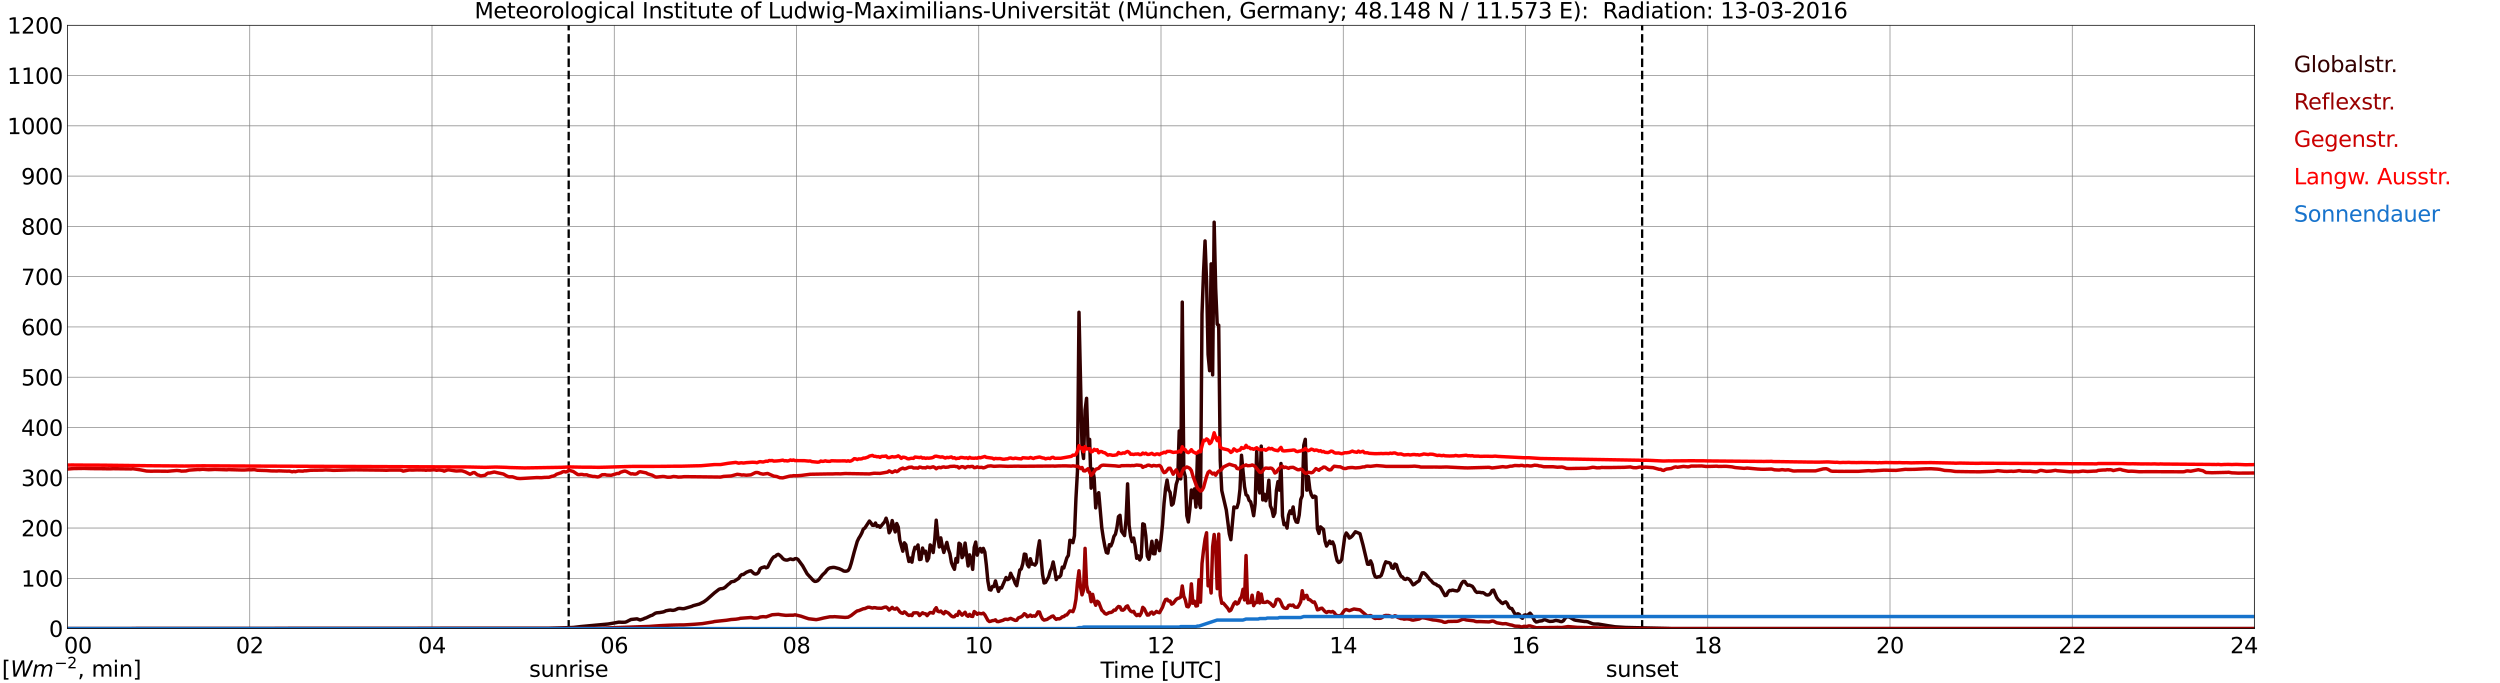 <?xml version="1.0" encoding="utf-8" standalone="no"?>
<!DOCTYPE svg PUBLIC "-//W3C//DTD SVG 1.1//EN"
  "http://www.w3.org/Graphics/SVG/1.1/DTD/svg11.dtd">
<svg xmlns:xlink="http://www.w3.org/1999/xlink" width="1085.4pt" height="296.64pt" viewBox="0 0 1085.4 296.64" xmlns="http://www.w3.org/2000/svg" version="1.1">
 <defs>
  <style type="text/css">*{stroke-linejoin: round; stroke-linecap: butt}</style>
 </defs>
 <g id="figure_1">
  <g id="patch_1">
   <path d="M 0 296.64 
L 1085.4 296.64 
L 1085.4 0 
L 0 0 
z
" style="fill: #ffffff"/>
  </g>
  <g id="axes_1">
   <g id="patch_2">
    <path d="M 29.306 272.909 
L 978.814 272.909 
L 978.814 10.976 
L 29.306 10.976 
z
" style="fill: #ffffff"/>
   </g>
   <g id="patch_3">
    <path d="M 978.814 272.909 
L 978.814 272.909 
L 978.814 10.976 
L 978.814 10.976 
z
" clip-path="url(#p911e2adff5)" style="fill: #d3d3d3; opacity: 0.25; stroke: #d3d3d3; stroke-linejoin: miter"/>
   </g>
   <g id="matplotlib.axis_1">
    <g id="xtick_1">
     <g id="line2d_1">
      <path d="M 29.306 272.909 
L 29.306 10.976 
" clip-path="url(#p911e2adff5)" style="fill: none; stroke: #808080; stroke-width: 0.3; stroke-linecap: square"/>
     </g>
     <g id="line2d_2"/>
     <g id="text_1">
      <!--    00 -->
      <g transform="translate(18.733 283.627) scale(0.095 -0.095)">
       <defs>
        <path id="DejaVuSans-20" transform="scale(0.016)"/>
        <path id="DejaVuSans-30" d="M 2034 4250 
Q 1547 4250 1301 3770 
Q 1056 3291 1056 2328 
Q 1056 1369 1301 889 
Q 1547 409 2034 409 
Q 2525 409 2770 889 
Q 3016 1369 3016 2328 
Q 3016 3291 2770 3770 
Q 2525 4250 2034 4250 
z
M 2034 4750 
Q 2819 4750 3233 4129 
Q 3647 3509 3647 2328 
Q 3647 1150 3233 529 
Q 2819 -91 2034 -91 
Q 1250 -91 836 529 
Q 422 1150 422 2328 
Q 422 3509 836 4129 
Q 1250 4750 2034 4750 
z
" transform="scale(0.016)"/>
       </defs>
       <use xlink:href="#DejaVuSans-20"/>
       <use xlink:href="#DejaVuSans-20" transform="translate(31.787 0)"/>
       <use xlink:href="#DejaVuSans-20" transform="translate(63.574 0)"/>
       <use xlink:href="#DejaVuSans-30" transform="translate(95.361 0)"/>
       <use xlink:href="#DejaVuSans-30" transform="translate(158.984 0)"/>
      </g>
     </g>
    </g>
    <g id="xtick_2">
     <g id="line2d_3">
      <path d="M 108.431 272.909 
L 108.431 10.976 
" clip-path="url(#p911e2adff5)" style="fill: none; stroke: #808080; stroke-width: 0.3; stroke-linecap: square"/>
     </g>
     <g id="line2d_4"/>
     <g id="text_2">
      <!-- 02 -->
      <g transform="translate(102.387 283.627) scale(0.095 -0.095)">
       <defs>
        <path id="DejaVuSans-32" d="M 1228 531 
L 3431 531 
L 3431 0 
L 469 0 
L 469 531 
Q 828 903 1448 1529 
Q 2069 2156 2228 2338 
Q 2531 2678 2651 2914 
Q 2772 3150 2772 3378 
Q 2772 3750 2511 3984 
Q 2250 4219 1831 4219 
Q 1534 4219 1204 4116 
Q 875 4013 500 3803 
L 500 4441 
Q 881 4594 1212 4672 
Q 1544 4750 1819 4750 
Q 2544 4750 2975 4387 
Q 3406 4025 3406 3419 
Q 3406 3131 3298 2873 
Q 3191 2616 2906 2266 
Q 2828 2175 2409 1742 
Q 1991 1309 1228 531 
z
" transform="scale(0.016)"/>
       </defs>
       <use xlink:href="#DejaVuSans-30"/>
       <use xlink:href="#DejaVuSans-32" transform="translate(63.623 0)"/>
      </g>
     </g>
    </g>
    <g id="xtick_3">
     <g id="line2d_5">
      <path d="M 187.557 272.909 
L 187.557 10.976 
" clip-path="url(#p911e2adff5)" style="fill: none; stroke: #808080; stroke-width: 0.3; stroke-linecap: square"/>
     </g>
     <g id="line2d_6"/>
     <g id="text_3">
      <!-- 04 -->
      <g transform="translate(181.513 283.627) scale(0.095 -0.095)">
       <defs>
        <path id="DejaVuSans-34" d="M 2419 4116 
L 825 1625 
L 2419 1625 
L 2419 4116 
z
M 2253 4666 
L 3047 4666 
L 3047 1625 
L 3713 1625 
L 3713 1100 
L 3047 1100 
L 3047 0 
L 2419 0 
L 2419 1100 
L 313 1100 
L 313 1709 
L 2253 4666 
z
" transform="scale(0.016)"/>
       </defs>
       <use xlink:href="#DejaVuSans-30"/>
       <use xlink:href="#DejaVuSans-34" transform="translate(63.623 0)"/>
      </g>
     </g>
    </g>
    <g id="xtick_4">
     <g id="line2d_7">
      <path d="M 266.683 272.909 
L 266.683 10.976 
" clip-path="url(#p911e2adff5)" style="fill: none; stroke: #808080; stroke-width: 0.3; stroke-linecap: square"/>
     </g>
     <g id="line2d_8"/>
     <g id="text_4">
      <!-- 06 -->
      <g transform="translate(260.638 283.627) scale(0.095 -0.095)">
       <defs>
        <path id="DejaVuSans-36" d="M 2113 2584 
Q 1688 2584 1439 2293 
Q 1191 2003 1191 1497 
Q 1191 994 1439 701 
Q 1688 409 2113 409 
Q 2538 409 2786 701 
Q 3034 994 3034 1497 
Q 3034 2003 2786 2293 
Q 2538 2584 2113 2584 
z
M 3366 4563 
L 3366 3988 
Q 3128 4100 2886 4159 
Q 2644 4219 2406 4219 
Q 1781 4219 1451 3797 
Q 1122 3375 1075 2522 
Q 1259 2794 1537 2939 
Q 1816 3084 2150 3084 
Q 2853 3084 3261 2657 
Q 3669 2231 3669 1497 
Q 3669 778 3244 343 
Q 2819 -91 2113 -91 
Q 1303 -91 875 529 
Q 447 1150 447 2328 
Q 447 3434 972 4092 
Q 1497 4750 2381 4750 
Q 2619 4750 2861 4703 
Q 3103 4656 3366 4563 
z
" transform="scale(0.016)"/>
       </defs>
       <use xlink:href="#DejaVuSans-30"/>
       <use xlink:href="#DejaVuSans-36" transform="translate(63.623 0)"/>
      </g>
     </g>
    </g>
    <g id="xtick_5">
     <g id="line2d_9">
      <path d="M 345.808 272.909 
L 345.808 10.976 
" clip-path="url(#p911e2adff5)" style="fill: none; stroke: #808080; stroke-width: 0.3; stroke-linecap: square"/>
     </g>
     <g id="line2d_10"/>
     <g id="text_5">
      <!-- 08 -->
      <g transform="translate(339.764 283.627) scale(0.095 -0.095)">
       <defs>
        <path id="DejaVuSans-38" d="M 2034 2216 
Q 1584 2216 1326 1975 
Q 1069 1734 1069 1313 
Q 1069 891 1326 650 
Q 1584 409 2034 409 
Q 2484 409 2743 651 
Q 3003 894 3003 1313 
Q 3003 1734 2745 1975 
Q 2488 2216 2034 2216 
z
M 1403 2484 
Q 997 2584 770 2862 
Q 544 3141 544 3541 
Q 544 4100 942 4425 
Q 1341 4750 2034 4750 
Q 2731 4750 3128 4425 
Q 3525 4100 3525 3541 
Q 3525 3141 3298 2862 
Q 3072 2584 2669 2484 
Q 3125 2378 3379 2068 
Q 3634 1759 3634 1313 
Q 3634 634 3220 271 
Q 2806 -91 2034 -91 
Q 1263 -91 848 271 
Q 434 634 434 1313 
Q 434 1759 690 2068 
Q 947 2378 1403 2484 
z
M 1172 3481 
Q 1172 3119 1398 2916 
Q 1625 2713 2034 2713 
Q 2441 2713 2670 2916 
Q 2900 3119 2900 3481 
Q 2900 3844 2670 4047 
Q 2441 4250 2034 4250 
Q 1625 4250 1398 4047 
Q 1172 3844 1172 3481 
z
" transform="scale(0.016)"/>
       </defs>
       <use xlink:href="#DejaVuSans-30"/>
       <use xlink:href="#DejaVuSans-38" transform="translate(63.623 0)"/>
      </g>
     </g>
    </g>
    <g id="xtick_6">
     <g id="line2d_11">
      <path d="M 424.934 272.909 
L 424.934 10.976 
" clip-path="url(#p911e2adff5)" style="fill: none; stroke: #808080; stroke-width: 0.3; stroke-linecap: square"/>
     </g>
     <g id="line2d_12"/>
     <g id="text_6">
      <!-- 10 -->
      <g transform="translate(418.89 283.627) scale(0.095 -0.095)">
       <defs>
        <path id="DejaVuSans-31" d="M 794 531 
L 1825 531 
L 1825 4091 
L 703 3866 
L 703 4441 
L 1819 4666 
L 2450 4666 
L 2450 531 
L 3481 531 
L 3481 0 
L 794 0 
L 794 531 
z
" transform="scale(0.016)"/>
       </defs>
       <use xlink:href="#DejaVuSans-31"/>
       <use xlink:href="#DejaVuSans-30" transform="translate(63.623 0)"/>
      </g>
     </g>
    </g>
    <g id="xtick_7">
     <g id="line2d_13">
      <path d="M 504.06 272.909 
L 504.06 10.976 
" clip-path="url(#p911e2adff5)" style="fill: none; stroke: #808080; stroke-width: 0.3; stroke-linecap: square"/>
     </g>
     <g id="line2d_14"/>
     <g id="text_7">
      <!-- 12 -->
      <g transform="translate(498.015 283.627) scale(0.095 -0.095)">
       <use xlink:href="#DejaVuSans-31"/>
       <use xlink:href="#DejaVuSans-32" transform="translate(63.623 0)"/>
      </g>
     </g>
    </g>
    <g id="xtick_8">
     <g id="line2d_15">
      <path d="M 583.185 272.909 
L 583.185 10.976 
" clip-path="url(#p911e2adff5)" style="fill: none; stroke: #808080; stroke-width: 0.3; stroke-linecap: square"/>
     </g>
     <g id="line2d_16"/>
     <g id="text_8">
      <!-- 14 -->
      <g transform="translate(577.141 283.627) scale(0.095 -0.095)">
       <use xlink:href="#DejaVuSans-31"/>
       <use xlink:href="#DejaVuSans-34" transform="translate(63.623 0)"/>
      </g>
     </g>
    </g>
    <g id="xtick_9">
     <g id="line2d_17">
      <path d="M 662.311 272.909 
L 662.311 10.976 
" clip-path="url(#p911e2adff5)" style="fill: none; stroke: #808080; stroke-width: 0.3; stroke-linecap: square"/>
     </g>
     <g id="line2d_18"/>
     <g id="text_9">
      <!-- 16 -->
      <g transform="translate(656.267 283.627) scale(0.095 -0.095)">
       <use xlink:href="#DejaVuSans-31"/>
       <use xlink:href="#DejaVuSans-36" transform="translate(63.623 0)"/>
      </g>
     </g>
    </g>
    <g id="xtick_10">
     <g id="line2d_19">
      <path d="M 741.437 272.909 
L 741.437 10.976 
" clip-path="url(#p911e2adff5)" style="fill: none; stroke: #808080; stroke-width: 0.3; stroke-linecap: square"/>
     </g>
     <g id="line2d_20"/>
     <g id="text_10">
      <!-- 18 -->
      <g transform="translate(735.392 283.627) scale(0.095 -0.095)">
       <use xlink:href="#DejaVuSans-31"/>
       <use xlink:href="#DejaVuSans-38" transform="translate(63.623 0)"/>
      </g>
     </g>
    </g>
    <g id="xtick_11">
     <g id="line2d_21">
      <path d="M 820.562 272.909 
L 820.562 10.976 
" clip-path="url(#p911e2adff5)" style="fill: none; stroke: #808080; stroke-width: 0.3; stroke-linecap: square"/>
     </g>
     <g id="line2d_22"/>
     <g id="text_11">
      <!-- 20 -->
      <g transform="translate(814.518 283.627) scale(0.095 -0.095)">
       <use xlink:href="#DejaVuSans-32"/>
       <use xlink:href="#DejaVuSans-30" transform="translate(63.623 0)"/>
      </g>
     </g>
    </g>
    <g id="xtick_12">
     <g id="line2d_23">
      <path d="M 899.688 272.909 
L 899.688 10.976 
" clip-path="url(#p911e2adff5)" style="fill: none; stroke: #808080; stroke-width: 0.3; stroke-linecap: square"/>
     </g>
     <g id="line2d_24"/>
     <g id="text_12">
      <!-- 22 -->
      <g transform="translate(893.644 283.627) scale(0.095 -0.095)">
       <use xlink:href="#DejaVuSans-32"/>
       <use xlink:href="#DejaVuSans-32" transform="translate(63.623 0)"/>
      </g>
     </g>
    </g>
    <g id="xtick_13">
     <g id="line2d_25">
      <path d="M 978.814 272.909 
L 978.814 10.976 
" clip-path="url(#p911e2adff5)" style="fill: none; stroke: #808080; stroke-width: 0.3; stroke-linecap: square"/>
     </g>
     <g id="line2d_26"/>
     <g id="text_13">
      <!-- 24    -->
      <g transform="translate(968.241 283.627) scale(0.095 -0.095)">
       <use xlink:href="#DejaVuSans-32"/>
       <use xlink:href="#DejaVuSans-34" transform="translate(63.623 0)"/>
       <use xlink:href="#DejaVuSans-20" transform="translate(127.246 0)"/>
       <use xlink:href="#DejaVuSans-20" transform="translate(159.033 0)"/>
       <use xlink:href="#DejaVuSans-20" transform="translate(190.82 0)"/>
      </g>
     </g>
    </g>
    <g id="text_14">
     <!-- Time [UTC] -->
     <g transform="translate(477.806 294.322) scale(0.095 -0.095)">
      <defs>
       <path id="DejaVuSans-54" d="M -19 4666 
L 3928 4666 
L 3928 4134 
L 2272 4134 
L 2272 0 
L 1638 0 
L 1638 4134 
L -19 4134 
L -19 4666 
z
" transform="scale(0.016)"/>
       <path id="DejaVuSans-69" d="M 603 3500 
L 1178 3500 
L 1178 0 
L 603 0 
L 603 3500 
z
M 603 4863 
L 1178 4863 
L 1178 4134 
L 603 4134 
L 603 4863 
z
" transform="scale(0.016)"/>
       <path id="DejaVuSans-6d" d="M 3328 2828 
Q 3544 3216 3844 3400 
Q 4144 3584 4550 3584 
Q 5097 3584 5394 3201 
Q 5691 2819 5691 2113 
L 5691 0 
L 5113 0 
L 5113 2094 
Q 5113 2597 4934 2840 
Q 4756 3084 4391 3084 
Q 3944 3084 3684 2787 
Q 3425 2491 3425 1978 
L 3425 0 
L 2847 0 
L 2847 2094 
Q 2847 2600 2669 2842 
Q 2491 3084 2119 3084 
Q 1678 3084 1418 2786 
Q 1159 2488 1159 1978 
L 1159 0 
L 581 0 
L 581 3500 
L 1159 3500 
L 1159 2956 
Q 1356 3278 1631 3431 
Q 1906 3584 2284 3584 
Q 2666 3584 2933 3390 
Q 3200 3197 3328 2828 
z
" transform="scale(0.016)"/>
       <path id="DejaVuSans-65" d="M 3597 1894 
L 3597 1613 
L 953 1613 
Q 991 1019 1311 708 
Q 1631 397 2203 397 
Q 2534 397 2845 478 
Q 3156 559 3463 722 
L 3463 178 
Q 3153 47 2828 -22 
Q 2503 -91 2169 -91 
Q 1331 -91 842 396 
Q 353 884 353 1716 
Q 353 2575 817 3079 
Q 1281 3584 2069 3584 
Q 2775 3584 3186 3129 
Q 3597 2675 3597 1894 
z
M 3022 2063 
Q 3016 2534 2758 2815 
Q 2500 3097 2075 3097 
Q 1594 3097 1305 2825 
Q 1016 2553 972 2059 
L 3022 2063 
z
" transform="scale(0.016)"/>
       <path id="DejaVuSans-5b" d="M 550 4863 
L 1875 4863 
L 1875 4416 
L 1125 4416 
L 1125 -397 
L 1875 -397 
L 1875 -844 
L 550 -844 
L 550 4863 
z
" transform="scale(0.016)"/>
       <path id="DejaVuSans-55" d="M 556 4666 
L 1191 4666 
L 1191 1831 
Q 1191 1081 1462 751 
Q 1734 422 2344 422 
Q 2950 422 3222 751 
Q 3494 1081 3494 1831 
L 3494 4666 
L 4128 4666 
L 4128 1753 
Q 4128 841 3676 375 
Q 3225 -91 2344 -91 
Q 1459 -91 1007 375 
Q 556 841 556 1753 
L 556 4666 
z
" transform="scale(0.016)"/>
       <path id="DejaVuSans-43" d="M 4122 4306 
L 4122 3641 
Q 3803 3938 3442 4084 
Q 3081 4231 2675 4231 
Q 1875 4231 1450 3742 
Q 1025 3253 1025 2328 
Q 1025 1406 1450 917 
Q 1875 428 2675 428 
Q 3081 428 3442 575 
Q 3803 722 4122 1019 
L 4122 359 
Q 3791 134 3420 21 
Q 3050 -91 2638 -91 
Q 1578 -91 968 557 
Q 359 1206 359 2328 
Q 359 3453 968 4101 
Q 1578 4750 2638 4750 
Q 3056 4750 3426 4639 
Q 3797 4528 4122 4306 
z
" transform="scale(0.016)"/>
       <path id="DejaVuSans-5d" d="M 1947 4863 
L 1947 -844 
L 622 -844 
L 622 -397 
L 1369 -397 
L 1369 4416 
L 622 4416 
L 622 4863 
L 1947 4863 
z
" transform="scale(0.016)"/>
      </defs>
      <use xlink:href="#DejaVuSans-54"/>
      <use xlink:href="#DejaVuSans-69" transform="translate(57.959 0)"/>
      <use xlink:href="#DejaVuSans-6d" transform="translate(85.742 0)"/>
      <use xlink:href="#DejaVuSans-65" transform="translate(183.154 0)"/>
      <use xlink:href="#DejaVuSans-20" transform="translate(244.678 0)"/>
      <use xlink:href="#DejaVuSans-5b" transform="translate(276.465 0)"/>
      <use xlink:href="#DejaVuSans-55" transform="translate(315.479 0)"/>
      <use xlink:href="#DejaVuSans-54" transform="translate(388.672 0)"/>
      <use xlink:href="#DejaVuSans-43" transform="translate(443.881 0)"/>
      <use xlink:href="#DejaVuSans-5d" transform="translate(513.705 0)"/>
     </g>
    </g>
   </g>
   <g id="matplotlib.axis_2">
    <g id="ytick_1">
     <g id="line2d_27">
      <path d="M 29.306 272.909 
L 978.814 272.909 
" clip-path="url(#p911e2adff5)" style="fill: none; stroke: #808080; stroke-width: 0.3; stroke-linecap: square"/>
     </g>
     <g id="line2d_28"/>
     <g id="text_15">
      <!-- 0 -->
      <g transform="translate(21.261 276.518) scale(0.095 -0.095)">
       <use xlink:href="#DejaVuSans-30"/>
      </g>
     </g>
    </g>
    <g id="ytick_2">
     <g id="line2d_29">
      <path d="M 29.306 251.081 
L 978.814 251.081 
" clip-path="url(#p911e2adff5)" style="fill: none; stroke: #808080; stroke-width: 0.3; stroke-linecap: square"/>
     </g>
     <g id="line2d_30"/>
     <g id="text_16">
      <!-- 100 -->
      <g transform="translate(9.173 254.69) scale(0.095 -0.095)">
       <use xlink:href="#DejaVuSans-31"/>
       <use xlink:href="#DejaVuSans-30" transform="translate(63.623 0)"/>
       <use xlink:href="#DejaVuSans-30" transform="translate(127.246 0)"/>
      </g>
     </g>
    </g>
    <g id="ytick_3">
     <g id="line2d_31">
      <path d="M 29.306 229.253 
L 978.814 229.253 
" clip-path="url(#p911e2adff5)" style="fill: none; stroke: #808080; stroke-width: 0.3; stroke-linecap: square"/>
     </g>
     <g id="line2d_32"/>
     <g id="text_17">
      <!-- 200 -->
      <g transform="translate(9.173 232.863) scale(0.095 -0.095)">
       <use xlink:href="#DejaVuSans-32"/>
       <use xlink:href="#DejaVuSans-30" transform="translate(63.623 0)"/>
       <use xlink:href="#DejaVuSans-30" transform="translate(127.246 0)"/>
      </g>
     </g>
    </g>
    <g id="ytick_4">
     <g id="line2d_33">
      <path d="M 29.306 207.426 
L 978.814 207.426 
" clip-path="url(#p911e2adff5)" style="fill: none; stroke: #808080; stroke-width: 0.3; stroke-linecap: square"/>
     </g>
     <g id="line2d_34"/>
     <g id="text_18">
      <!-- 300 -->
      <g transform="translate(9.173 211.035) scale(0.095 -0.095)">
       <defs>
        <path id="DejaVuSans-33" d="M 2597 2516 
Q 3050 2419 3304 2112 
Q 3559 1806 3559 1356 
Q 3559 666 3084 287 
Q 2609 -91 1734 -91 
Q 1441 -91 1130 -33 
Q 819 25 488 141 
L 488 750 
Q 750 597 1062 519 
Q 1375 441 1716 441 
Q 2309 441 2620 675 
Q 2931 909 2931 1356 
Q 2931 1769 2642 2001 
Q 2353 2234 1838 2234 
L 1294 2234 
L 1294 2753 
L 1863 2753 
Q 2328 2753 2575 2939 
Q 2822 3125 2822 3475 
Q 2822 3834 2567 4026 
Q 2313 4219 1838 4219 
Q 1578 4219 1281 4162 
Q 984 4106 628 3988 
L 628 4550 
Q 988 4650 1302 4700 
Q 1616 4750 1894 4750 
Q 2613 4750 3031 4423 
Q 3450 4097 3450 3541 
Q 3450 3153 3228 2886 
Q 3006 2619 2597 2516 
z
" transform="scale(0.016)"/>
       </defs>
       <use xlink:href="#DejaVuSans-33"/>
       <use xlink:href="#DejaVuSans-30" transform="translate(63.623 0)"/>
       <use xlink:href="#DejaVuSans-30" transform="translate(127.246 0)"/>
      </g>
     </g>
    </g>
    <g id="ytick_5">
     <g id="line2d_35">
      <path d="M 29.306 185.598 
L 978.814 185.598 
" clip-path="url(#p911e2adff5)" style="fill: none; stroke: #808080; stroke-width: 0.3; stroke-linecap: square"/>
     </g>
     <g id="line2d_36"/>
     <g id="text_19">
      <!-- 400 -->
      <g transform="translate(9.173 189.207) scale(0.095 -0.095)">
       <use xlink:href="#DejaVuSans-34"/>
       <use xlink:href="#DejaVuSans-30" transform="translate(63.623 0)"/>
       <use xlink:href="#DejaVuSans-30" transform="translate(127.246 0)"/>
      </g>
     </g>
    </g>
    <g id="ytick_6">
     <g id="line2d_37">
      <path d="M 29.306 163.77 
L 978.814 163.77 
" clip-path="url(#p911e2adff5)" style="fill: none; stroke: #808080; stroke-width: 0.3; stroke-linecap: square"/>
     </g>
     <g id="line2d_38"/>
     <g id="text_20">
      <!-- 500 -->
      <g transform="translate(9.173 167.379) scale(0.095 -0.095)">
       <defs>
        <path id="DejaVuSans-35" d="M 691 4666 
L 3169 4666 
L 3169 4134 
L 1269 4134 
L 1269 2991 
Q 1406 3038 1543 3061 
Q 1681 3084 1819 3084 
Q 2600 3084 3056 2656 
Q 3513 2228 3513 1497 
Q 3513 744 3044 326 
Q 2575 -91 1722 -91 
Q 1428 -91 1123 -41 
Q 819 9 494 109 
L 494 744 
Q 775 591 1075 516 
Q 1375 441 1709 441 
Q 2250 441 2565 725 
Q 2881 1009 2881 1497 
Q 2881 1984 2565 2268 
Q 2250 2553 1709 2553 
Q 1456 2553 1204 2497 
Q 953 2441 691 2322 
L 691 4666 
z
" transform="scale(0.016)"/>
       </defs>
       <use xlink:href="#DejaVuSans-35"/>
       <use xlink:href="#DejaVuSans-30" transform="translate(63.623 0)"/>
       <use xlink:href="#DejaVuSans-30" transform="translate(127.246 0)"/>
      </g>
     </g>
    </g>
    <g id="ytick_7">
     <g id="line2d_39">
      <path d="M 29.306 141.942 
L 978.814 141.942 
" clip-path="url(#p911e2adff5)" style="fill: none; stroke: #808080; stroke-width: 0.3; stroke-linecap: square"/>
     </g>
     <g id="line2d_40"/>
     <g id="text_21">
      <!-- 600 -->
      <g transform="translate(9.173 145.551) scale(0.095 -0.095)">
       <use xlink:href="#DejaVuSans-36"/>
       <use xlink:href="#DejaVuSans-30" transform="translate(63.623 0)"/>
       <use xlink:href="#DejaVuSans-30" transform="translate(127.246 0)"/>
      </g>
     </g>
    </g>
    <g id="ytick_8">
     <g id="line2d_41">
      <path d="M 29.306 120.114 
L 978.814 120.114 
" clip-path="url(#p911e2adff5)" style="fill: none; stroke: #808080; stroke-width: 0.3; stroke-linecap: square"/>
     </g>
     <g id="line2d_42"/>
     <g id="text_22">
      <!-- 700 -->
      <g transform="translate(9.173 123.724) scale(0.095 -0.095)">
       <defs>
        <path id="DejaVuSans-37" d="M 525 4666 
L 3525 4666 
L 3525 4397 
L 1831 0 
L 1172 0 
L 2766 4134 
L 525 4134 
L 525 4666 
z
" transform="scale(0.016)"/>
       </defs>
       <use xlink:href="#DejaVuSans-37"/>
       <use xlink:href="#DejaVuSans-30" transform="translate(63.623 0)"/>
       <use xlink:href="#DejaVuSans-30" transform="translate(127.246 0)"/>
      </g>
     </g>
    </g>
    <g id="ytick_9">
     <g id="line2d_43">
      <path d="M 29.306 98.287 
L 978.814 98.287 
" clip-path="url(#p911e2adff5)" style="fill: none; stroke: #808080; stroke-width: 0.3; stroke-linecap: square"/>
     </g>
     <g id="line2d_44"/>
     <g id="text_23">
      <!-- 800 -->
      <g transform="translate(9.173 101.896) scale(0.095 -0.095)">
       <use xlink:href="#DejaVuSans-38"/>
       <use xlink:href="#DejaVuSans-30" transform="translate(63.623 0)"/>
       <use xlink:href="#DejaVuSans-30" transform="translate(127.246 0)"/>
      </g>
     </g>
    </g>
    <g id="ytick_10">
     <g id="line2d_45">
      <path d="M 29.306 76.459 
L 978.814 76.459 
" clip-path="url(#p911e2adff5)" style="fill: none; stroke: #808080; stroke-width: 0.3; stroke-linecap: square"/>
     </g>
     <g id="line2d_46"/>
     <g id="text_24">
      <!-- 900 -->
      <g transform="translate(9.173 80.068) scale(0.095 -0.095)">
       <defs>
        <path id="DejaVuSans-39" d="M 703 97 
L 703 672 
Q 941 559 1184 500 
Q 1428 441 1663 441 
Q 2288 441 2617 861 
Q 2947 1281 2994 2138 
Q 2813 1869 2534 1725 
Q 2256 1581 1919 1581 
Q 1219 1581 811 2004 
Q 403 2428 403 3163 
Q 403 3881 828 4315 
Q 1253 4750 1959 4750 
Q 2769 4750 3195 4129 
Q 3622 3509 3622 2328 
Q 3622 1225 3098 567 
Q 2575 -91 1691 -91 
Q 1453 -91 1209 -44 
Q 966 3 703 97 
z
M 1959 2075 
Q 2384 2075 2632 2365 
Q 2881 2656 2881 3163 
Q 2881 3666 2632 3958 
Q 2384 4250 1959 4250 
Q 1534 4250 1286 3958 
Q 1038 3666 1038 3163 
Q 1038 2656 1286 2365 
Q 1534 2075 1959 2075 
z
" transform="scale(0.016)"/>
       </defs>
       <use xlink:href="#DejaVuSans-39"/>
       <use xlink:href="#DejaVuSans-30" transform="translate(63.623 0)"/>
       <use xlink:href="#DejaVuSans-30" transform="translate(127.246 0)"/>
      </g>
     </g>
    </g>
    <g id="ytick_11">
     <g id="line2d_47">
      <path d="M 29.306 54.631 
L 978.814 54.631 
" clip-path="url(#p911e2adff5)" style="fill: none; stroke: #808080; stroke-width: 0.3; stroke-linecap: square"/>
     </g>
     <g id="line2d_48"/>
     <g id="text_25">
      <!-- 1000 -->
      <g transform="translate(3.128 58.24) scale(0.095 -0.095)">
       <use xlink:href="#DejaVuSans-31"/>
       <use xlink:href="#DejaVuSans-30" transform="translate(63.623 0)"/>
       <use xlink:href="#DejaVuSans-30" transform="translate(127.246 0)"/>
       <use xlink:href="#DejaVuSans-30" transform="translate(190.869 0)"/>
      </g>
     </g>
    </g>
    <g id="ytick_12">
     <g id="line2d_49">
      <path d="M 29.306 32.803 
L 978.814 32.803 
" clip-path="url(#p911e2adff5)" style="fill: none; stroke: #808080; stroke-width: 0.3; stroke-linecap: square"/>
     </g>
     <g id="line2d_50"/>
     <g id="text_26">
      <!-- 1100 -->
      <g transform="translate(3.128 36.413) scale(0.095 -0.095)">
       <use xlink:href="#DejaVuSans-31"/>
       <use xlink:href="#DejaVuSans-31" transform="translate(63.623 0)"/>
       <use xlink:href="#DejaVuSans-30" transform="translate(127.246 0)"/>
       <use xlink:href="#DejaVuSans-30" transform="translate(190.869 0)"/>
      </g>
     </g>
    </g>
    <g id="ytick_13">
     <g id="line2d_51">
      <path d="M 29.306 10.976 
L 978.814 10.976 
" clip-path="url(#p911e2adff5)" style="fill: none; stroke: #808080; stroke-width: 0.3; stroke-linecap: square"/>
     </g>
     <g id="line2d_52"/>
     <g id="text_27">
      <!-- 1200 -->
      <g transform="translate(3.128 14.585) scale(0.095 -0.095)">
       <use xlink:href="#DejaVuSans-31"/>
       <use xlink:href="#DejaVuSans-32" transform="translate(63.623 0)"/>
       <use xlink:href="#DejaVuSans-30" transform="translate(127.246 0)"/>
       <use xlink:href="#DejaVuSans-30" transform="translate(190.869 0)"/>
      </g>
     </g>
    </g>
   </g>
   <g id="line2d_53">
    <path d="M 246.901 272.909 
L 246.901 10.976 
" clip-path="url(#p911e2adff5)" style="fill: none; stroke-dasharray: 3.7,1.6; stroke-dashoffset: 0; stroke: #000000"/>
   </g>
   <g id="line2d_54">
    <path d="M 712.952 272.909 
L 712.952 10.976 
" clip-path="url(#p911e2adff5)" style="fill: none; stroke-dasharray: 3.7,1.6; stroke-dashoffset: 0; stroke: #000000"/>
   </g>
   <g id="line2d_55">
    <path d="M 29.306 272.909 
L 238.329 272.817 
L 248.88 272.411 
L 252.176 272.023 
L 264.045 270.92 
L 266.683 270.473 
L 268.661 270.106 
L 269.98 270.163 
L 271.298 270.145 
L 271.958 269.971 
L 273.936 268.962 
L 276.573 268.672 
L 277.892 269.176 
L 279.211 268.77 
L 279.87 268.441 
L 280.53 268.246 
L 282.508 267.297 
L 283.167 267.105 
L 284.486 266.251 
L 285.145 266.057 
L 286.464 265.941 
L 287.783 265.71 
L 288.442 265.516 
L 289.102 265.186 
L 290.42 264.935 
L 291.08 264.857 
L 291.739 264.974 
L 292.399 264.974 
L 293.058 264.819 
L 294.377 264.217 
L 295.036 264.121 
L 296.355 264.276 
L 297.014 264.237 
L 300.311 263.27 
L 300.971 262.96 
L 303.608 262.261 
L 305.586 261.275 
L 306.905 260.305 
L 310.202 257.381 
L 312.18 255.85 
L 312.839 255.619 
L 313.499 255.56 
L 314.158 255.385 
L 314.818 254.979 
L 316.136 253.759 
L 316.796 253.294 
L 317.455 252.616 
L 318.774 252.365 
L 320.752 251.068 
L 321.411 250.003 
L 322.071 249.44 
L 322.73 249.42 
L 324.049 248.473 
L 325.368 247.929 
L 326.027 247.813 
L 327.346 249.014 
L 328.005 249.248 
L 328.665 249.093 
L 329.324 248.529 
L 329.983 246.999 
L 330.643 246.515 
L 331.961 246.109 
L 332.621 246.534 
L 333.28 246.244 
L 334.599 243.629 
L 335.258 242.564 
L 335.918 241.772 
L 336.577 241.597 
L 337.236 240.938 
L 337.896 240.667 
L 338.555 241.112 
L 339.215 241.713 
L 339.874 242.527 
L 340.533 242.972 
L 341.193 243.147 
L 341.852 243.164 
L 343.171 242.662 
L 343.83 242.874 
L 344.49 242.952 
L 345.149 242.564 
L 345.808 242.527 
L 346.468 242.913 
L 347.787 244.714 
L 348.446 245.604 
L 350.424 249.13 
L 353.062 251.978 
L 353.721 252.423 
L 354.38 252.365 
L 355.04 252.094 
L 355.699 251.415 
L 357.018 249.673 
L 358.337 248.433 
L 358.996 247.503 
L 359.655 246.884 
L 360.315 246.554 
L 361.634 246.342 
L 362.293 246.36 
L 364.271 246.884 
L 365.59 247.484 
L 366.249 247.89 
L 366.909 248.008 
L 367.568 247.949 
L 368.227 247.698 
L 368.887 246.633 
L 369.546 244.618 
L 370.865 239.621 
L 372.184 235.068 
L 372.843 233.693 
L 373.502 232.647 
L 374.162 231.39 
L 374.821 229.685 
L 375.481 229.258 
L 377.459 226.217 
L 378.118 227.012 
L 378.777 228.057 
L 379.437 228.077 
L 380.096 227.071 
L 380.756 228.522 
L 381.415 228.232 
L 382.074 228.95 
L 383.393 227.322 
L 384.053 226.566 
L 384.712 224.979 
L 385.371 227.071 
L 386.031 231.312 
L 386.69 230.15 
L 387.349 226.005 
L 388.668 230.943 
L 389.328 227.302 
L 389.987 228.832 
L 390.646 234.488 
L 391.965 239.312 
L 392.624 235.668 
L 393.284 236.483 
L 393.943 240.608 
L 394.603 243.764 
L 395.262 242.313 
L 395.921 244.074 
L 396.581 239.969 
L 397.24 237.587 
L 397.899 238.148 
L 398.559 236.598 
L 399.218 242.933 
L 399.878 242.778 
L 400.537 237.936 
L 401.196 240.104 
L 401.856 239.292 
L 402.515 243.513 
L 403.175 242.332 
L 403.834 236.581 
L 404.493 237.277 
L 405.153 239.872 
L 405.812 234.507 
L 406.471 225.85 
L 407.131 232.647 
L 407.79 237.471 
L 408.45 233.521 
L 409.109 237.181 
L 409.768 239.853 
L 411.087 235.476 
L 411.746 238.382 
L 412.406 240.337 
L 413.065 244.229 
L 413.725 245.914 
L 414.384 247.174 
L 415.043 242.468 
L 415.703 244.074 
L 416.362 235.843 
L 417.022 236.367 
L 417.681 242.099 
L 418.34 240.898 
L 419 235.786 
L 420.318 245.722 
L 420.978 240.898 
L 421.637 243.107 
L 422.297 247.194 
L 422.956 237.683 
L 423.615 235.341 
L 424.275 241.034 
L 424.934 238.748 
L 425.593 238.111 
L 426.253 239.698 
L 426.912 238.091 
L 427.572 239.678 
L 428.231 245.277 
L 428.89 252.229 
L 429.55 255.949 
L 430.209 256.18 
L 430.869 254.611 
L 431.528 254.65 
L 432.187 252.21 
L 432.847 254.728 
L 433.506 256.761 
L 434.165 255.174 
L 434.825 255.289 
L 436.803 250.719 
L 437.462 251.649 
L 438.122 251.319 
L 438.781 248.879 
L 439.44 250.313 
L 440.1 251.415 
L 440.759 253.235 
L 441.419 254.301 
L 442.737 247.503 
L 443.397 246.999 
L 444.056 244.714 
L 444.716 240.551 
L 445.375 240.724 
L 446.034 245.14 
L 446.694 246.128 
L 447.353 242.583 
L 448.012 244.947 
L 448.672 244.869 
L 449.331 245.353 
L 449.991 244.328 
L 450.65 238.574 
L 451.309 234.798 
L 452.628 249.363 
L 453.287 253.1 
L 453.947 252.869 
L 455.266 250.485 
L 455.925 248.008 
L 456.584 246.652 
L 457.244 243.978 
L 457.903 247.388 
L 458.563 251.649 
L 459.222 250.564 
L 459.881 250.564 
L 460.541 249.828 
L 461.2 246.224 
L 461.859 246.593 
L 463.178 242.217 
L 463.838 241.152 
L 464.497 234.566 
L 465.156 234.758 
L 465.816 235.612 
L 466.475 232.591 
L 467.134 216.32 
L 467.794 204.584 
L 468.453 135.575 
L 469.772 194.512 
L 470.431 199.044 
L 471.091 178.089 
L 471.75 172.935 
L 472.409 193.718 
L 473.069 190.756 
L 473.728 211.944 
L 474.388 203.614 
L 475.047 207.624 
L 475.706 220.505 
L 476.366 215.179 
L 477.025 213.9 
L 478.344 229.122 
L 479.003 233.501 
L 479.663 237.103 
L 480.322 239.853 
L 480.981 240.143 
L 481.641 236.483 
L 482.3 237.026 
L 482.96 235.417 
L 483.619 232.901 
L 484.278 231.932 
L 484.938 228.987 
L 485.597 224.32 
L 486.256 223.72 
L 486.916 230.633 
L 488.235 232.532 
L 488.894 225.326 
L 489.553 210.064 
L 490.213 228.057 
L 490.872 232.938 
L 491.532 235.166 
L 492.191 233.597 
L 492.85 237.238 
L 493.51 242.389 
L 494.169 241.324 
L 494.828 243.107 
L 495.488 241.868 
L 496.147 227.42 
L 496.807 227.73 
L 497.466 232.687 
L 498.125 241.462 
L 498.785 242.817 
L 499.444 239.543 
L 500.103 234.992 
L 500.763 240.396 
L 501.422 240.414 
L 502.082 234.623 
L 502.741 236.116 
L 503.4 239.078 
L 504.06 234.293 
L 504.719 227.786 
L 505.379 218.529 
L 506.038 212.06 
L 506.697 208.419 
L 507.357 212.621 
L 508.016 213.764 
L 508.675 219.304 
L 509.335 218.704 
L 509.994 215.004 
L 510.654 210.335 
L 511.313 208.187 
L 511.972 187.095 
L 512.632 207.914 
L 513.291 131.159 
L 513.95 204.448 
L 514.61 206.928 
L 515.269 223.875 
L 515.929 226.625 
L 516.588 221.046 
L 517.247 212.758 
L 517.907 216.069 
L 518.566 212.273 
L 519.226 220.155 
L 519.885 197.127 
L 520.544 217.986 
L 521.204 220.426 
L 521.863 136.274 
L 522.522 118.318 
L 523.182 104.606 
L 523.841 122.057 
L 524.501 153.917 
L 525.16 160.948 
L 525.819 114.561 
L 526.479 162.768 
L 527.138 96.471 
L 527.797 125.157 
L 528.457 140.785 
L 529.116 141.191 
L 529.776 199.762 
L 530.435 212.95 
L 532.413 221.474 
L 533.732 231.777 
L 534.391 234.313 
L 535.71 220.116 
L 536.369 220.406 
L 537.029 220.369 
L 537.688 218.18 
L 538.348 212.389 
L 539.007 197.651 
L 540.326 211.285 
L 540.985 214.81 
L 541.644 215.255 
L 542.304 217.231 
L 542.963 217.831 
L 543.623 220.446 
L 544.282 223.895 
L 544.941 218.625 
L 545.601 195.927 
L 546.26 210.82 
L 546.919 214.015 
L 547.579 193.681 
L 548.238 217.056 
L 548.898 214.559 
L 549.557 217.405 
L 550.216 215.081 
L 550.876 208.515 
L 551.535 219.594 
L 552.195 221.125 
L 552.854 224.205 
L 553.513 222.731 
L 554.173 212.913 
L 554.832 209.098 
L 555.491 212.815 
L 556.151 201.233 
L 556.81 223.971 
L 557.47 227.786 
L 558.129 227.225 
L 558.788 229.277 
L 559.448 223.641 
L 560.107 221.801 
L 560.766 222.965 
L 561.426 220.099 
L 562.085 224.901 
L 562.745 226.586 
L 563.404 226.78 
L 564.063 223.622 
L 564.723 216.864 
L 565.382 215.235 
L 566.042 193.331 
L 566.701 190.736 
L 567.36 212.815 
L 568.02 206.947 
L 568.679 212.505 
L 569.338 214.849 
L 569.998 215.973 
L 570.657 215.371 
L 571.317 215.72 
L 571.976 229.646 
L 572.635 231.602 
L 573.295 228.736 
L 574.613 229.878 
L 575.273 234.933 
L 575.932 237.083 
L 576.592 236.116 
L 577.251 234.933 
L 577.91 235.978 
L 578.57 235.282 
L 579.229 236.871 
L 579.889 240.724 
L 580.548 243.417 
L 581.207 244.212 
L 581.867 243.939 
L 582.526 242.817 
L 583.845 232.92 
L 584.504 231.39 
L 585.164 232.202 
L 585.823 233.617 
L 586.482 233.248 
L 587.142 232.628 
L 588.46 230.866 
L 589.779 231.427 
L 590.439 231.718 
L 591.757 236.598 
L 593.736 244.947 
L 594.395 245.004 
L 595.054 243.513 
L 595.714 245.083 
L 596.373 248.645 
L 597.032 250.33 
L 597.692 250.679 
L 598.351 250.409 
L 599.011 250.369 
L 599.67 249.828 
L 600.329 247.949 
L 600.989 245.489 
L 601.648 243.902 
L 602.307 244.212 
L 602.967 244.269 
L 603.626 244.637 
L 604.286 246.515 
L 604.945 246.748 
L 605.604 244.889 
L 606.264 245.198 
L 606.923 247.503 
L 608.242 250.175 
L 608.901 250.485 
L 609.561 251.358 
L 610.22 251.57 
L 610.879 251.105 
L 611.539 251.358 
L 612.198 251.88 
L 613.517 253.914 
L 614.176 253.604 
L 614.836 252.984 
L 616.154 252.113 
L 616.814 250.234 
L 617.473 248.724 
L 618.133 248.684 
L 618.792 249.189 
L 619.451 249.924 
L 620.77 251.609 
L 621.429 252.17 
L 622.089 252.984 
L 622.748 253.449 
L 623.408 253.644 
L 624.067 254.224 
L 624.726 254.419 
L 625.386 255.038 
L 627.364 258.581 
L 628.023 258.409 
L 628.683 257.033 
L 629.342 256.374 
L 630.001 256.414 
L 630.661 256.16 
L 631.32 256.374 
L 632.639 256.586 
L 633.298 256.141 
L 633.958 254.515 
L 634.617 253.218 
L 635.276 252.423 
L 635.936 252.423 
L 636.595 253.43 
L 637.255 254.109 
L 637.914 253.991 
L 639.233 254.554 
L 639.892 255.464 
L 640.552 256.645 
L 641.211 257.206 
L 641.87 257.13 
L 642.53 257.169 
L 643.189 257.324 
L 643.848 257.284 
L 644.508 257.671 
L 645.167 258.214 
L 645.827 258.33 
L 646.486 258.214 
L 647.145 257.575 
L 647.805 256.394 
L 648.464 256.2 
L 649.783 259.336 
L 650.442 260.305 
L 651.102 260.886 
L 651.761 261.641 
L 652.42 262.03 
L 653.08 261.545 
L 653.739 261.294 
L 654.399 262.049 
L 655.058 263.521 
L 655.717 264.121 
L 656.377 264.2 
L 657.695 266.522 
L 658.355 266.736 
L 659.014 266.465 
L 659.674 266.775 
L 660.333 267.995 
L 660.992 268.441 
L 661.652 267.122 
L 662.311 266.93 
L 662.97 267.491 
L 663.63 266.736 
L 664.289 266.212 
L 664.949 266.987 
L 666.267 269.447 
L 666.927 270.047 
L 667.586 269.931 
L 668.246 269.68 
L 669.564 269.506 
L 670.224 269.098 
L 670.883 269.098 
L 672.202 269.622 
L 672.861 269.796 
L 674.18 269.718 
L 675.499 269.331 
L 676.817 269.602 
L 677.477 269.855 
L 678.136 269.873 
L 678.796 269.467 
L 679.455 268.497 
L 680.114 267.86 
L 680.774 267.742 
L 681.433 267.936 
L 683.411 269.098 
L 684.071 269.292 
L 685.389 269.486 
L 688.027 269.855 
L 688.686 269.855 
L 689.346 269.971 
L 691.324 270.765 
L 691.983 270.92 
L 693.961 270.957 
L 695.28 271.171 
L 697.918 271.617 
L 701.215 272.121 
L 705.83 272.411 
L 724.293 272.856 
L 725.612 272.909 
L 978.154 272.909 
L 978.154 272.909 
" clip-path="url(#p911e2adff5)" style="fill: none; stroke: #330000; stroke-width: 1.5; stroke-linecap: square"/>
   </g>
   <g id="line2d_56">
    <path d="M 29.306 272.909 
L 254.814 272.804 
L 256.792 272.745 
L 258.77 272.706 
L 260.748 272.686 
L 262.726 272.649 
L 281.849 271.97 
L 286.464 271.641 
L 288.442 271.545 
L 290.42 271.446 
L 293.717 271.35 
L 295.696 271.311 
L 297.014 271.311 
L 301.63 271.021 
L 304.927 270.75 
L 309.543 270.014 
L 310.202 269.84 
L 315.477 269.279 
L 317.455 268.969 
L 319.433 268.834 
L 320.752 268.639 
L 321.411 268.445 
L 326.027 268.096 
L 327.346 268.349 
L 328.665 268.329 
L 329.324 268.214 
L 329.983 267.884 
L 331.302 267.729 
L 332.621 267.825 
L 335.258 266.895 
L 337.896 266.721 
L 339.215 266.935 
L 341.193 267.168 
L 343.171 267.09 
L 344.49 267.09 
L 345.149 266.915 
L 347.787 267.535 
L 349.765 268.214 
L 351.083 268.639 
L 354.38 269.026 
L 355.699 268.775 
L 357.677 268.29 
L 360.315 267.786 
L 361.634 267.786 
L 362.293 267.729 
L 366.909 268.059 
L 368.227 267.96 
L 369.546 267.225 
L 371.524 265.675 
L 372.184 265.23 
L 372.843 265.114 
L 374.821 264.3 
L 375.481 264.224 
L 376.799 263.643 
L 377.459 263.643 
L 378.777 263.99 
L 379.437 263.815 
L 380.096 263.855 
L 380.756 264.029 
L 382.734 264.088 
L 384.053 263.623 
L 384.712 263.545 
L 385.371 264.01 
L 386.031 264.863 
L 387.349 263.7 
L 388.009 264.359 
L 388.668 264.455 
L 389.328 263.99 
L 389.987 264.669 
L 390.646 265.618 
L 391.306 266.103 
L 391.965 266.295 
L 392.624 265.638 
L 393.284 266.064 
L 393.943 266.799 
L 394.603 267.205 
L 395.262 266.974 
L 395.921 267.264 
L 396.581 266.103 
L 397.899 266.044 
L 398.559 266.16 
L 399.218 267.244 
L 400.537 266.044 
L 401.196 266.411 
L 401.856 266.489 
L 402.515 267.284 
L 403.175 266.47 
L 403.834 265.948 
L 404.493 266.005 
L 405.153 266.199 
L 405.812 264.688 
L 406.471 263.835 
L 407.131 265.365 
L 407.79 265.599 
L 408.45 265.289 
L 409.109 265.985 
L 409.768 266.489 
L 410.428 265.483 
L 411.746 266.16 
L 413.065 267.458 
L 413.725 267.786 
L 414.384 267.729 
L 415.043 266.935 
L 415.703 267.168 
L 416.362 265.424 
L 417.681 267.09 
L 419 265.81 
L 419.659 267.168 
L 420.318 267.574 
L 420.978 266.721 
L 421.637 267.535 
L 422.297 267.65 
L 422.956 265.5 
L 423.615 265.985 
L 424.275 266.721 
L 424.934 266.219 
L 425.593 266.411 
L 426.253 266.47 
L 426.912 266.199 
L 427.572 266.915 
L 428.89 269.316 
L 429.55 269.84 
L 430.209 269.704 
L 430.869 269.453 
L 431.528 269.395 
L 432.187 269.104 
L 432.847 269.84 
L 433.506 269.879 
L 435.484 269.298 
L 436.144 268.91 
L 436.803 268.834 
L 437.462 268.989 
L 438.781 268.465 
L 440.759 269.355 
L 441.419 269.298 
L 442.078 268.29 
L 443.397 267.786 
L 444.056 267.284 
L 444.716 266.45 
L 445.375 266.819 
L 446.034 267.768 
L 446.694 267.478 
L 447.353 267.031 
L 448.012 267.594 
L 448.672 267.36 
L 449.331 267.535 
L 449.991 266.935 
L 450.65 265.655 
L 451.309 265.734 
L 451.969 267.554 
L 452.628 268.755 
L 453.287 269.22 
L 454.606 268.91 
L 455.266 268.425 
L 455.925 268.096 
L 456.584 267.613 
L 457.244 267.439 
L 457.903 268.31 
L 458.563 268.91 
L 459.222 268.6 
L 459.881 268.716 
L 460.541 268.388 
L 461.2 267.786 
L 461.859 267.729 
L 462.519 267.09 
L 463.178 266.974 
L 464.497 265.269 
L 465.156 265.308 
L 465.816 265.579 
L 466.475 263.815 
L 467.134 260.194 
L 467.794 252.893 
L 468.453 247.798 
L 469.113 254.964 
L 469.772 258.258 
L 470.431 256.204 
L 471.091 238.076 
L 471.75 253.997 
L 472.409 257.038 
L 473.069 257.193 
L 473.728 261.24 
L 474.388 258.044 
L 475.047 261.008 
L 475.706 262.789 
L 476.366 261.028 
L 477.025 261.53 
L 478.344 264.92 
L 479.003 265.483 
L 479.663 266.334 
L 480.322 266.625 
L 481.641 265.928 
L 482.3 265.909 
L 482.96 265.599 
L 483.619 264.883 
L 484.278 264.9 
L 484.938 263.97 
L 485.597 263.313 
L 486.256 263.488 
L 486.916 264.824 
L 487.575 264.92 
L 488.235 264.435 
L 488.894 263.37 
L 489.553 263.043 
L 490.213 264.475 
L 490.872 265.308 
L 491.532 265.655 
L 492.191 265.424 
L 492.85 266.605 
L 493.51 267.264 
L 494.169 266.76 
L 494.828 267.303 
L 495.488 266.14 
L 496.147 263.68 
L 496.807 264.3 
L 498.125 267.05 
L 498.785 266.974 
L 499.444 266.083 
L 500.103 265.734 
L 500.763 266.625 
L 501.422 266.12 
L 502.082 265.444 
L 502.741 265.85 
L 503.4 266.005 
L 504.719 263.643 
L 505.379 261.705 
L 506.038 260.31 
L 506.697 260.155 
L 507.357 260.93 
L 508.016 260.93 
L 508.675 262.305 
L 509.335 261.938 
L 510.654 260.233 
L 511.313 259.827 
L 511.972 259.633 
L 512.632 259.188 
L 513.291 254.403 
L 513.95 258.839 
L 514.61 260.428 
L 515.269 263.274 
L 515.929 263.468 
L 516.588 262.17 
L 517.247 253.493 
L 517.907 261.919 
L 518.566 260.989 
L 519.226 263.119 
L 519.885 262.964 
L 520.544 251.673 
L 521.204 261.454 
L 521.863 244.642 
L 522.522 238.831 
L 523.182 234.106 
L 523.841 231.299 
L 524.501 254.346 
L 525.16 252.118 
L 525.819 257.463 
L 526.479 237.34 
L 527.138 232.054 
L 527.797 237.205 
L 528.457 255.584 
L 529.116 231.879 
L 529.776 258.509 
L 530.435 261.919 
L 531.094 261.803 
L 533.073 264.125 
L 533.732 265.289 
L 534.391 264.9 
L 535.71 262.054 
L 536.369 261.318 
L 537.029 262.248 
L 537.688 261.822 
L 538.348 260.059 
L 539.007 259.072 
L 539.666 255.837 
L 540.326 260.465 
L 540.985 241.195 
L 541.644 261.764 
L 542.963 261.55 
L 543.623 258.413 
L 544.282 262.944 
L 544.941 261.628 
L 545.601 261.628 
L 546.26 257.269 
L 546.919 261.783 
L 547.579 257.889 
L 548.238 261.493 
L 548.898 261.55 
L 549.557 261.493 
L 550.216 261.104 
L 551.535 261.899 
L 552.195 262.674 
L 552.854 263.274 
L 553.513 262.479 
L 554.173 260.329 
L 554.832 260.118 
L 555.491 260.388 
L 556.151 261.589 
L 556.81 263.235 
L 557.47 263.953 
L 558.129 264.145 
L 558.788 264.069 
L 559.448 262.868 
L 560.107 262.674 
L 560.766 262.925 
L 561.426 262.674 
L 562.085 263.525 
L 562.745 263.643 
L 563.404 263.623 
L 564.063 262.595 
L 564.723 261.24 
L 565.382 256.457 
L 566.042 259.943 
L 566.701 258.664 
L 567.36 258.472 
L 568.02 260.233 
L 568.679 260.369 
L 569.998 261.473 
L 570.657 261.338 
L 571.317 262.75 
L 571.976 264.765 
L 572.635 264.61 
L 573.295 264.165 
L 573.954 264.049 
L 575.273 265.52 
L 575.932 265.948 
L 576.592 265.52 
L 577.251 265.54 
L 577.91 265.734 
L 578.57 265.463 
L 579.229 265.928 
L 579.889 266.858 
L 580.548 267.284 
L 581.207 267.36 
L 581.867 267.264 
L 582.526 266.74 
L 583.185 265.695 
L 583.845 264.863 
L 584.504 264.63 
L 585.823 265.134 
L 587.801 264.398 
L 590.439 264.785 
L 593.736 267.594 
L 594.395 267.341 
L 595.054 267.244 
L 595.714 267.65 
L 596.373 268.233 
L 597.032 268.524 
L 597.692 268.425 
L 599.011 268.465 
L 599.67 268.329 
L 600.329 267.904 
L 600.989 267.341 
L 601.648 267.205 
L 602.967 267.244 
L 604.286 267.805 
L 604.945 267.709 
L 605.604 267.341 
L 606.264 267.554 
L 606.923 268.078 
L 608.242 268.561 
L 608.901 268.58 
L 609.561 268.814 
L 610.879 268.679 
L 612.198 268.871 
L 612.858 269.144 
L 613.517 269.24 
L 616.154 268.755 
L 616.814 268.388 
L 617.473 268.174 
L 618.792 268.369 
L 622.089 269.144 
L 623.408 269.259 
L 626.045 269.744 
L 626.705 270.091 
L 627.364 270.209 
L 628.023 270.091 
L 628.683 269.82 
L 631.32 269.763 
L 632.639 269.744 
L 633.298 269.608 
L 634.617 269.026 
L 635.276 268.851 
L 635.936 268.949 
L 636.595 269.161 
L 639.892 269.55 
L 640.552 269.801 
L 641.211 269.899 
L 642.53 269.859 
L 646.486 270.014 
L 647.805 269.646 
L 648.464 269.704 
L 649.783 270.381 
L 652.42 270.829 
L 653.739 270.75 
L 655.717 271.294 
L 656.377 271.39 
L 657.695 271.835 
L 659.674 271.911 
L 660.333 272.184 
L 660.992 272.145 
L 661.652 271.911 
L 662.97 271.99 
L 663.63 271.756 
L 664.289 271.739 
L 666.927 272.531 
L 672.861 272.455 
L 674.839 272.435 
L 676.158 272.396 
L 678.136 272.455 
L 680.774 272.029 
L 684.73 272.376 
L 705.83 272.909 
L 978.154 272.909 
L 978.154 272.909 
" clip-path="url(#p911e2adff5)" style="fill: none; stroke: #990000; stroke-width: 1.5; stroke-linecap: square"/>
   </g>
   <g id="line2d_57">
    <path d="M 29.306 203.638 
L 31.943 203.433 
L 36.559 203.363 
L 39.856 203.462 
L 43.153 203.473 
L 47.768 203.551 
L 49.087 203.486 
L 57 203.588 
L 57.659 203.499 
L 60.956 203.985 
L 63.594 204.501 
L 65.572 204.579 
L 67.55 204.54 
L 72.825 204.597 
L 76.781 204.256 
L 78.1 204.383 
L 78.759 204.546 
L 80.737 204.468 
L 82.056 204.119 
L 86.013 203.833 
L 86.672 203.887 
L 87.991 203.728 
L 89.309 203.835 
L 90.628 203.933 
L 91.947 203.872 
L 93.266 203.798 
L 98.541 203.977 
L 99.2 203.876 
L 100.519 203.931 
L 105.135 204.062 
L 106.453 204.042 
L 107.772 203.948 
L 109.091 203.97 
L 110.41 203.892 
L 111.728 204.167 
L 115.685 204.287 
L 117.663 204.446 
L 120.3 204.49 
L 120.96 204.415 
L 122.938 204.496 
L 124.916 204.557 
L 125.575 204.503 
L 126.894 204.843 
L 127.553 204.629 
L 128.213 204.789 
L 129.532 204.463 
L 130.85 204.531 
L 131.51 204.553 
L 132.169 204.394 
L 132.829 204.418 
L 134.807 204.173 
L 140.082 204.106 
L 141.4 204.02 
L 143.379 204.101 
L 144.697 204.217 
L 152.61 204.005 
L 154.588 203.981 
L 165.798 204.11 
L 167.776 204.175 
L 169.094 204.082 
L 173.71 204.088 
L 174.37 204.226 
L 175.029 204.555 
L 177.666 204.038 
L 178.985 204.101 
L 180.963 204.009 
L 184.26 204.06 
L 184.92 204.18 
L 185.579 204.064 
L 186.898 204.088 
L 188.217 203.948 
L 188.876 203.999 
L 189.535 204.195 
L 190.195 204.06 
L 190.854 204.042 
L 192.173 204.28 
L 192.832 204.56 
L 194.151 204.066 
L 194.81 203.975 
L 196.129 204.212 
L 197.448 204.415 
L 198.107 204.483 
L 200.085 204.387 
L 200.745 204.453 
L 202.063 204.915 
L 204.042 205.9 
L 204.701 205.625 
L 205.36 205.214 
L 206.02 205.182 
L 207.339 206.201 
L 207.998 206.325 
L 208.657 206.646 
L 210.635 206.33 
L 211.295 205.736 
L 211.954 205.369 
L 212.614 205.378 
L 214.592 204.918 
L 215.91 205.234 
L 218.548 205.802 
L 219.867 206.566 
L 220.526 206.884 
L 221.186 207.015 
L 222.504 207.011 
L 224.482 207.661 
L 225.801 207.773 
L 227.12 207.698 
L 233.054 207.343 
L 235.033 207.399 
L 236.351 207.271 
L 238.329 207.223 
L 239.648 206.784 
L 240.308 206.679 
L 240.967 206.387 
L 241.626 205.902 
L 242.945 205.459 
L 243.604 205.254 
L 244.264 204.861 
L 244.923 204.719 
L 245.583 204.922 
L 246.242 204.706 
L 246.901 204.363 
L 247.561 204.317 
L 248.88 204.704 
L 250.858 206.033 
L 251.517 206.066 
L 252.176 205.965 
L 252.836 205.987 
L 253.495 206.157 
L 254.814 206.144 
L 255.473 206.437 
L 257.451 206.867 
L 258.111 206.847 
L 259.43 207.076 
L 260.089 206.943 
L 261.408 206.125 
L 262.726 206.072 
L 263.386 206.266 
L 265.364 206.349 
L 267.342 205.754 
L 268.002 205.548 
L 268.661 205.594 
L 269.32 205.075 
L 270.639 204.638 
L 271.298 204.514 
L 271.958 204.704 
L 273.277 205.426 
L 273.936 205.778 
L 274.595 205.677 
L 275.255 205.826 
L 275.914 205.839 
L 276.573 205.64 
L 277.233 205.068 
L 277.892 204.789 
L 280.53 205.302 
L 281.189 205.701 
L 282.508 206.118 
L 283.167 206.312 
L 284.486 207.054 
L 285.145 207.126 
L 286.464 206.989 
L 287.783 206.867 
L 288.442 206.906 
L 289.761 207.175 
L 291.08 207.168 
L 292.399 206.869 
L 293.717 206.987 
L 294.377 207.12 
L 295.696 207.096 
L 297.014 206.943 
L 300.971 206.976 
L 312.839 207.12 
L 314.158 206.834 
L 317.455 206.642 
L 320.093 205.915 
L 321.411 206.087 
L 322.071 206.258 
L 322.73 206.173 
L 324.049 206.325 
L 326.027 206.151 
L 327.346 205.489 
L 328.005 205.171 
L 328.665 205.125 
L 329.324 205.245 
L 329.983 205.577 
L 331.302 205.86 
L 333.28 205.557 
L 335.918 206.703 
L 337.236 206.884 
L 338.555 207.402 
L 339.874 207.471 
L 342.512 206.793 
L 343.171 206.666 
L 343.83 206.659 
L 344.49 206.517 
L 345.808 206.559 
L 347.787 206.424 
L 351.743 205.906 
L 359.655 205.762 
L 361.634 205.758 
L 362.952 205.688 
L 364.93 205.73 
L 366.909 205.588 
L 377.459 205.76 
L 379.437 205.465 
L 382.074 205.531 
L 385.371 204.959 
L 386.031 204.437 
L 387.349 205.107 
L 388.668 204.424 
L 389.328 204.773 
L 389.987 204.448 
L 390.646 203.8 
L 391.965 203.221 
L 392.624 203.564 
L 393.284 203.444 
L 394.603 202.879 
L 395.921 202.798 
L 396.581 203.178 
L 397.899 203.165 
L 398.559 203.261 
L 399.218 202.781 
L 399.878 202.89 
L 400.537 203.117 
L 401.196 203.071 
L 401.856 203.171 
L 402.515 202.778 
L 403.834 203.032 
L 405.153 202.654 
L 405.812 202.975 
L 406.471 203.516 
L 407.131 203.051 
L 407.79 202.907 
L 408.45 203.086 
L 409.109 202.807 
L 409.768 202.704 
L 410.428 202.901 
L 411.746 202.774 
L 412.406 202.523 
L 414.384 202.412 
L 415.043 202.578 
L 415.703 202.588 
L 416.362 203.193 
L 417.022 202.785 
L 417.681 202.586 
L 418.34 202.715 
L 419 203.125 
L 419.659 202.713 
L 420.318 202.532 
L 420.978 202.663 
L 421.637 202.521 
L 422.297 202.501 
L 422.956 203.04 
L 423.615 202.97 
L 424.275 202.676 
L 424.934 202.936 
L 426.253 202.898 
L 426.912 203.136 
L 427.572 202.968 
L 428.89 202.381 
L 430.209 202.261 
L 431.528 202.464 
L 434.165 202.329 
L 437.462 202.46 
L 442.078 202.383 
L 443.397 202.442 
L 457.244 202.329 
L 457.903 202.392 
L 459.222 202.305 
L 462.519 202.248 
L 465.156 202.357 
L 465.816 202.25 
L 467.794 202.477 
L 468.453 202.737 
L 469.113 203.438 
L 469.772 202.97 
L 470.431 204.405 
L 471.091 204.468 
L 472.409 203.499 
L 473.728 206.391 
L 474.388 205.751 
L 475.706 203.75 
L 477.025 203.309 
L 477.685 202.471 
L 478.344 202.052 
L 479.003 201.942 
L 484.278 202.261 
L 485.597 202.425 
L 486.256 202.41 
L 486.916 202.178 
L 490.213 202.141 
L 490.872 202.202 
L 491.532 202.102 
L 492.191 202.167 
L 493.51 201.912 
L 495.488 202.095 
L 496.147 202.916 
L 496.807 202.523 
L 497.466 202.431 
L 498.125 202.012 
L 498.785 201.94 
L 500.103 202.379 
L 500.763 202.065 
L 502.082 202.283 
L 503.4 202.069 
L 504.06 202.626 
L 504.719 204.21 
L 505.379 205.19 
L 506.038 204.998 
L 507.357 203.324 
L 508.016 203.28 
L 508.675 204.431 
L 509.335 205.882 
L 510.654 204.005 
L 511.972 206.72 
L 512.632 206.633 
L 513.291 204.651 
L 513.95 203.372 
L 514.61 203.141 
L 515.269 202.739 
L 515.929 202.992 
L 516.588 203.376 
L 517.247 204.304 
L 517.907 206.683 
L 519.226 210.292 
L 519.885 211.865 
L 521.204 213.195 
L 521.863 212.878 
L 522.522 211.68 
L 523.841 206.843 
L 524.501 205.088 
L 525.16 204.531 
L 526.479 205.782 
L 527.138 205.396 
L 527.797 206.323 
L 528.457 205.232 
L 529.116 204.544 
L 529.776 204.263 
L 530.435 203.724 
L 531.094 202.813 
L 532.413 202.143 
L 533.732 201.536 
L 535.71 202.156 
L 536.369 202.279 
L 537.029 203.37 
L 537.688 203.547 
L 538.348 203.043 
L 539.007 202.789 
L 539.666 202.309 
L 540.326 202.148 
L 540.985 201.851 
L 541.644 202.204 
L 542.963 202.108 
L 543.623 201.862 
L 544.282 202.097 
L 544.941 202.554 
L 546.919 205.014 
L 547.579 205.07 
L 548.238 204.405 
L 548.898 203.47 
L 549.557 203.213 
L 550.876 203.342 
L 551.535 203.213 
L 552.195 203.344 
L 552.854 204.066 
L 553.513 205.376 
L 554.173 205.011 
L 554.832 203.981 
L 556.151 202.584 
L 556.81 202.431 
L 557.47 203.018 
L 558.129 202.805 
L 559.448 203.342 
L 560.107 202.975 
L 561.426 202.89 
L 563.404 203.929 
L 564.063 203.929 
L 564.723 203.671 
L 565.382 203.948 
L 566.042 204.887 
L 566.701 205.459 
L 567.36 205.492 
L 568.02 205.046 
L 569.338 205.254 
L 569.998 205.027 
L 571.317 203.464 
L 572.635 204.195 
L 573.295 203.569 
L 573.954 203.3 
L 574.613 202.785 
L 575.273 202.831 
L 576.592 203.804 
L 577.251 204.066 
L 577.91 203.907 
L 578.57 203.025 
L 579.229 202.416 
L 581.207 202.652 
L 581.867 202.661 
L 583.185 203.294 
L 583.845 203.435 
L 584.504 203.357 
L 585.164 203.106 
L 586.482 202.992 
L 587.142 202.966 
L 588.46 203.152 
L 589.779 203.049 
L 590.439 203.001 
L 591.757 202.709 
L 592.417 202.709 
L 593.076 202.436 
L 593.736 202.377 
L 595.054 202.466 
L 597.692 202.141 
L 600.329 202.335 
L 601.648 202.482 
L 610.22 202.497 
L 611.539 202.488 
L 612.858 202.451 
L 614.176 202.385 
L 616.154 202.588 
L 616.814 202.774 
L 619.451 202.794 
L 622.748 202.767 
L 625.386 202.818 
L 628.023 202.737 
L 629.342 202.815 
L 635.936 203.125 
L 637.255 203.152 
L 646.486 202.885 
L 647.805 203.173 
L 651.102 202.789 
L 652.42 202.602 
L 653.739 202.772 
L 654.399 202.711 
L 655.717 202.39 
L 656.377 202.394 
L 657.695 202.097 
L 659.674 202.182 
L 660.333 202.054 
L 660.992 202.067 
L 661.652 202.272 
L 662.311 202.274 
L 662.97 202.126 
L 664.289 202.313 
L 664.949 202.285 
L 666.267 201.971 
L 667.586 202.078 
L 668.246 202.283 
L 668.905 202.32 
L 670.224 202.637 
L 674.18 202.628 
L 676.158 202.842 
L 678.136 202.748 
L 678.796 202.881 
L 680.114 203.37 
L 681.433 203.435 
L 684.73 203.348 
L 688.686 203.331 
L 690.005 203.171 
L 691.324 202.898 
L 691.983 202.912 
L 693.302 203.121 
L 694.621 203.099 
L 695.28 202.962 
L 698.577 202.992 
L 705.171 202.894 
L 707.808 202.717 
L 709.127 203.04 
L 710.446 203.084 
L 711.765 202.796 
L 713.083 202.798 
L 713.743 202.909 
L 714.402 202.815 
L 717.699 203.038 
L 720.337 203.765 
L 720.996 203.748 
L 721.655 204.13 
L 722.315 204.247 
L 722.974 203.854 
L 723.633 203.636 
L 725.612 203.4 
L 726.93 202.833 
L 727.59 202.704 
L 728.249 202.885 
L 730.887 202.499 
L 732.865 202.7 
L 733.524 202.586 
L 734.184 202.359 
L 737.48 202.329 
L 738.799 202.298 
L 740.777 202.53 
L 743.415 202.464 
L 745.393 202.392 
L 746.052 202.512 
L 749.349 202.453 
L 751.987 202.691 
L 753.306 202.992 
L 757.262 203.348 
L 758.581 203.202 
L 760.559 203.398 
L 763.196 203.641 
L 764.515 203.717 
L 765.834 203.752 
L 769.131 203.634 
L 770.449 203.981 
L 772.428 204.079 
L 773.746 203.889 
L 775.065 204.071 
L 776.384 203.951 
L 777.703 204.25 
L 778.362 204.442 
L 779.021 204.496 
L 780.34 204.437 
L 788.253 204.424 
L 791.55 203.575 
L 792.868 203.49 
L 793.528 203.717 
L 794.847 204.461 
L 795.506 204.597 
L 800.781 204.651 
L 802.1 204.625 
L 806.715 204.64 
L 808.694 204.509 
L 811.331 204.333 
L 812.65 204.461 
L 817.925 204.125 
L 823.2 204.223 
L 825.837 203.924 
L 827.156 203.761 
L 828.475 203.796 
L 831.112 203.774 
L 835.728 203.545 
L 838.366 203.501 
L 841.003 203.658 
L 842.322 203.802 
L 844.3 204.25 
L 845.619 204.309 
L 846.938 204.391 
L 848.916 204.699 
L 854.191 204.787 
L 859.466 204.841 
L 865.4 204.627 
L 867.378 204.365 
L 870.016 204.621 
L 871.335 204.664 
L 873.313 204.573 
L 873.972 204.658 
L 875.291 204.553 
L 876.61 204.324 
L 877.929 204.564 
L 880.566 204.605 
L 881.225 204.564 
L 882.544 204.752 
L 883.863 204.839 
L 884.522 204.773 
L 885.841 204.226 
L 886.5 204.269 
L 888.479 204.653 
L 890.457 204.527 
L 892.435 204.195 
L 893.094 204.378 
L 895.732 204.579 
L 898.369 204.8 
L 899.688 204.828 
L 901.007 204.706 
L 902.326 204.793 
L 903.644 204.608 
L 904.304 204.516 
L 906.282 204.699 
L 908.919 204.551 
L 910.238 204.52 
L 910.898 204.234 
L 912.876 204.075 
L 914.194 204.044 
L 914.854 203.898 
L 915.513 203.964 
L 916.173 203.916 
L 916.832 204.033 
L 917.491 204.309 
L 918.81 204.016 
L 920.129 203.772 
L 920.788 203.822 
L 921.448 204.09 
L 924.085 204.621 
L 925.404 204.566 
L 926.723 204.64 
L 928.701 204.806 
L 933.976 204.773 
L 935.295 204.784 
L 947.823 204.835 
L 948.482 204.752 
L 949.142 204.507 
L 949.801 204.433 
L 951.12 204.592 
L 954.417 203.927 
L 955.735 204.234 
L 956.395 204.363 
L 957.714 205.142 
L 960.351 205.247 
L 966.945 205.083 
L 967.604 205.031 
L 968.923 205.286 
L 970.242 205.332 
L 971.561 205.411 
L 978.154 205.365 
L 978.154 205.365 
" clip-path="url(#p911e2adff5)" style="fill: none; stroke: #cc0000; stroke-width: 1.5; stroke-linecap: square"/>
   </g>
   <g id="line2d_58">
    <path d="M 29.306 201.914 
L 31.284 201.89 
L 37.878 201.938 
L 41.834 201.942 
L 45.79 201.975 
L 64.912 202.207 
L 75.462 202.287 
L 80.078 202.333 
L 84.694 202.276 
L 87.991 202.237 
L 97.222 202.281 
L 100.519 202.305 
L 203.382 202.739 
L 210.635 202.903 
L 215.251 202.767 
L 219.867 202.905 
L 221.186 202.986 
L 225.801 203.104 
L 227.779 203.156 
L 243.604 202.89 
L 247.561 202.728 
L 249.539 202.77 
L 253.495 202.846 
L 256.133 202.829 
L 258.111 202.877 
L 260.089 202.896 
L 263.386 202.818 
L 273.277 202.521 
L 274.595 202.501 
L 288.442 202.471 
L 290.42 202.427 
L 291.739 202.418 
L 295.696 202.407 
L 302.289 202.235 
L 304.267 202.204 
L 310.202 201.694 
L 312.839 201.696 
L 316.136 201.141 
L 319.433 200.751 
L 320.752 201.106 
L 321.411 200.956 
L 322.071 200.932 
L 322.73 201.039 
L 324.049 200.864 
L 326.686 200.685 
L 328.005 200.755 
L 328.665 200.903 
L 329.324 200.598 
L 329.983 200.425 
L 331.302 200.593 
L 332.621 200.216 
L 333.28 200.31 
L 333.94 199.926 
L 334.599 200 
L 335.258 199.932 
L 335.918 200.196 
L 337.236 200.124 
L 338.555 200.002 
L 339.874 199.764 
L 340.533 200.076 
L 341.193 200 
L 341.852 200.142 
L 342.512 200.013 
L 343.171 199.694 
L 343.83 199.899 
L 344.49 199.701 
L 345.149 199.982 
L 349.105 199.995 
L 351.083 200.194 
L 351.743 200.115 
L 352.402 200.408 
L 354.38 200.604 
L 355.04 200.67 
L 355.699 200.576 
L 356.359 200.157 
L 357.018 200.321 
L 357.677 200.259 
L 358.337 200.061 
L 358.996 200.255 
L 360.315 200.31 
L 360.974 200.046 
L 363.612 200.122 
L 366.909 200.087 
L 367.568 200.235 
L 368.227 200.035 
L 368.887 200.253 
L 369.546 200.096 
L 370.206 199.696 
L 370.865 199.135 
L 371.524 199.21 
L 372.184 199.522 
L 372.843 199.227 
L 373.502 199.279 
L 374.162 199.196 
L 374.821 198.882 
L 375.481 198.882 
L 376.799 198.461 
L 377.459 198.033 
L 378.777 197.721 
L 379.437 198.105 
L 380.096 198.118 
L 380.756 198.326 
L 381.415 198.236 
L 382.074 198.579 
L 382.734 198.144 
L 384.053 198.096 
L 384.712 197.97 
L 385.371 198.644 
L 386.031 198.705 
L 387.349 198.251 
L 388.009 198.402 
L 388.668 198.363 
L 389.328 198.208 
L 389.987 197.902 
L 390.646 198.339 
L 391.306 199.013 
L 391.965 198.496 
L 392.624 198.548 
L 393.284 198.738 
L 393.943 199.133 
L 394.603 199.218 
L 395.262 199.02 
L 395.921 198.943 
L 396.581 199.013 
L 397.24 198.422 
L 399.218 198.655 
L 399.878 198.491 
L 400.537 198.913 
L 401.196 198.753 
L 401.856 199.026 
L 402.515 198.845 
L 403.175 198.945 
L 404.493 198.777 
L 405.153 198.585 
L 405.812 198.133 
L 406.471 198.053 
L 408.45 198.478 
L 409.109 198.334 
L 410.428 198.873 
L 411.087 198.568 
L 411.746 198.688 
L 413.065 198.374 
L 413.725 198.862 
L 414.384 198.712 
L 415.043 199.148 
L 415.703 198.948 
L 416.362 198.972 
L 417.022 198.62 
L 417.681 198.616 
L 419 198.845 
L 419.659 198.723 
L 420.318 199.065 
L 420.978 198.557 
L 421.637 198.88 
L 422.956 198.954 
L 423.615 198.845 
L 424.275 198.956 
L 424.934 198.598 
L 425.593 198.775 
L 427.572 198.184 
L 428.231 198.563 
L 430.869 198.913 
L 431.528 199.288 
L 432.187 198.998 
L 432.847 199.114 
L 434.165 199.074 
L 435.484 199.382 
L 436.144 199.365 
L 436.803 199.223 
L 437.462 199.205 
L 438.122 198.915 
L 438.781 198.817 
L 439.44 199.039 
L 440.1 199.1 
L 440.759 198.9 
L 442.078 199.109 
L 443.397 199.227 
L 444.056 198.736 
L 446.694 198.93 
L 447.353 198.611 
L 448.672 199.063 
L 449.331 198.764 
L 451.309 198.417 
L 452.628 198.81 
L 453.287 198.902 
L 453.947 199.216 
L 454.606 199.02 
L 455.266 198.954 
L 455.925 199.103 
L 456.584 198.646 
L 457.244 198.553 
L 457.903 198.985 
L 460.541 198.948 
L 465.156 198.133 
L 465.816 197.581 
L 466.475 197.653 
L 467.134 197.256 
L 467.794 195.815 
L 468.453 193.497 
L 469.113 194.567 
L 469.772 194.392 
L 470.431 196.114 
L 471.091 193.892 
L 471.75 194.927 
L 473.069 194.794 
L 473.728 196.202 
L 474.388 195.99 
L 475.047 195.078 
L 475.706 195.518 
L 476.366 195.237 
L 477.025 196.588 
L 477.685 196.023 
L 478.344 196.066 
L 479.003 196.461 
L 479.663 196.571 
L 480.981 197.612 
L 481.641 197.415 
L 482.3 197.487 
L 482.96 197.679 
L 483.619 197.671 
L 484.938 197.433 
L 485.597 196.44 
L 486.256 196.909 
L 486.916 196.929 
L 487.575 196.619 
L 488.235 196.75 
L 488.894 196.287 
L 489.553 195.992 
L 490.213 196.37 
L 490.872 197.225 
L 491.532 197.184 
L 492.191 197.324 
L 492.85 197.138 
L 493.51 197.147 
L 494.169 197.038 
L 494.828 197.404 
L 495.488 197.33 
L 496.147 196.699 
L 496.807 197.062 
L 497.466 196.756 
L 498.125 197.287 
L 498.785 197.291 
L 500.103 196.822 
L 500.763 197.28 
L 501.422 197.424 
L 502.082 197.073 
L 502.741 197.081 
L 503.4 197.402 
L 504.06 196.894 
L 504.719 196.715 
L 505.379 196.359 
L 506.038 196.575 
L 506.697 195.977 
L 508.016 195.959 
L 509.335 196.431 
L 510.654 196.276 
L 511.313 196.304 
L 511.972 195.855 
L 512.632 196.232 
L 513.291 193.96 
L 513.95 195.082 
L 514.61 195.278 
L 515.269 196.252 
L 515.929 196.523 
L 516.588 196.018 
L 517.247 195.239 
L 517.907 196.108 
L 519.226 196.793 
L 519.885 196.584 
L 520.544 195.863 
L 521.204 196.151 
L 522.522 191.151 
L 523.182 191.308 
L 523.841 190.555 
L 524.501 190.987 
L 525.16 192.62 
L 525.819 192.07 
L 526.479 190.385 
L 527.138 187.887 
L 527.797 189.937 
L 528.457 191.306 
L 529.116 189.961 
L 529.776 194.132 
L 530.435 194.602 
L 531.094 194.853 
L 533.073 195.287 
L 533.732 195.687 
L 534.391 196.435 
L 535.051 195.977 
L 535.71 194.875 
L 537.029 195.855 
L 537.688 195.47 
L 538.348 195.412 
L 539.007 194.305 
L 539.666 194.698 
L 540.326 194.46 
L 540.985 193.347 
L 541.644 194.283 
L 542.304 194.228 
L 542.963 194.824 
L 543.623 194.755 
L 544.282 195.086 
L 545.601 194.386 
L 546.26 194.942 
L 546.919 195.25 
L 548.238 195.243 
L 548.898 195.102 
L 549.557 195.503 
L 550.216 195.115 
L 550.876 194.569 
L 551.535 194.903 
L 552.195 194.706 
L 552.854 195.176 
L 553.513 195.42 
L 554.832 195.691 
L 556.151 194.237 
L 556.81 195.654 
L 557.47 195.796 
L 560.766 195.486 
L 561.426 195.374 
L 562.085 195.425 
L 562.745 195.968 
L 563.404 196.084 
L 564.063 195.872 
L 564.723 195.789 
L 565.382 195.427 
L 566.042 195.359 
L 566.701 194.672 
L 567.36 195.363 
L 568.02 195.654 
L 568.679 195.398 
L 569.338 194.988 
L 569.998 195.189 
L 570.657 195.577 
L 571.317 195.348 
L 571.976 195.499 
L 572.635 195.866 
L 573.295 195.647 
L 573.954 196.134 
L 574.613 196.007 
L 575.273 196.381 
L 576.592 196.503 
L 577.251 196.241 
L 577.91 195.85 
L 578.57 195.975 
L 579.229 196.509 
L 579.889 196.723 
L 581.207 196.667 
L 582.526 196.996 
L 583.845 196.56 
L 584.504 196.579 
L 585.823 196.422 
L 587.142 195.839 
L 587.801 196.132 
L 589.12 196.376 
L 589.779 195.844 
L 590.439 196.3 
L 591.757 195.929 
L 592.417 196.568 
L 593.736 196.586 
L 594.395 196.811 
L 597.032 196.974 
L 599.011 196.931 
L 599.67 196.872 
L 600.329 196.95 
L 601.648 196.865 
L 602.967 196.939 
L 603.626 196.712 
L 604.286 196.876 
L 604.945 196.688 
L 605.604 196.649 
L 606.923 197.173 
L 608.242 197.062 
L 609.561 197.527 
L 610.879 197.413 
L 611.539 197.376 
L 612.198 197.542 
L 613.517 197.335 
L 614.176 197.332 
L 614.836 197.463 
L 615.495 197.411 
L 616.154 197.592 
L 617.473 197.317 
L 618.133 197.09 
L 620.111 197.365 
L 620.77 197.166 
L 622.089 197.23 
L 624.067 197.771 
L 624.726 197.64 
L 626.045 197.854 
L 626.705 197.695 
L 627.364 197.889 
L 629.342 197.974 
L 631.32 197.906 
L 631.98 197.738 
L 633.298 197.963 
L 636.595 197.642 
L 637.255 197.865 
L 637.914 197.826 
L 638.573 197.917 
L 639.233 197.837 
L 639.892 198.033 
L 641.211 198.024 
L 641.87 198.024 
L 642.53 198.14 
L 645.167 198.075 
L 647.805 198.138 
L 649.123 198.033 
L 650.442 198.16 
L 661.652 198.727 
L 663.63 198.714 
L 668.905 199.068 
L 712.424 199.827 
L 715.062 199.84 
L 717.04 199.908 
L 718.358 199.976 
L 722.315 200.161 
L 724.293 200.096 
L 725.612 200.109 
L 734.843 200.024 
L 736.821 200.061 
L 739.459 200.054 
L 741.437 200.115 
L 764.515 200.327 
L 765.834 200.342 
L 768.471 200.307 
L 769.131 200.283 
L 769.79 200.39 
L 773.087 200.423 
L 781 200.548 
L 782.318 200.561 
L 784.296 200.598 
L 789.572 200.646 
L 793.528 200.541 
L 796.825 200.731 
L 797.484 200.685 
L 798.803 200.84 
L 800.122 200.762 
L 801.44 200.786 
L 802.759 200.727 
L 803.419 200.801 
L 804.737 200.812 
L 806.056 200.838 
L 808.034 200.79 
L 814.628 200.864 
L 815.287 200.932 
L 815.947 200.827 
L 816.606 200.906 
L 818.584 200.814 
L 823.859 200.886 
L 824.519 200.823 
L 825.837 200.903 
L 827.816 200.882 
L 829.794 200.958 
L 831.112 200.925 
L 833.091 200.888 
L 838.366 200.847 
L 848.256 201.054 
L 848.916 201.117 
L 850.894 201.039 
L 854.191 201.106 
L 858.806 201.17 
L 860.125 201.109 
L 862.103 201.122 
L 864.082 201.124 
L 865.4 201.141 
L 908.919 201.375 
L 910.238 201.403 
L 910.898 201.25 
L 921.448 201.261 
L 924.085 201.366 
L 926.063 201.344 
L 930.02 201.429 
L 931.338 201.405 
L 933.976 201.443 
L 935.295 201.397 
L 937.273 201.495 
L 937.932 201.421 
L 939.251 201.467 
L 959.032 201.626 
L 962.329 201.674 
L 962.989 201.604 
L 964.307 201.746 
L 965.626 201.656 
L 967.604 201.622 
L 968.923 201.685 
L 970.901 201.611 
L 974.857 201.77 
L 978.154 201.724 
L 978.154 201.724 
" clip-path="url(#p911e2adff5)" style="fill: none; stroke: #ff0000; stroke-width: 1.5; stroke-linecap: square"/>
   </g>
   <g id="line2d_59">
    <path d="M 29.306 272.909 
L 467.134 272.909 
L 468.453 272.472 
L 469.772 272.472 
L 470.431 272.254 
L 511.972 272.254 
L 512.632 272.036 
L 519.226 272.036 
L 519.885 271.817 
L 520.544 271.817 
L 528.457 269.198 
L 539.666 269.198 
L 540.985 268.762 
L 546.26 268.762 
L 546.919 268.543 
L 549.557 268.543 
L 550.216 268.325 
L 554.832 268.325 
L 555.491 268.107 
L 564.723 268.107 
L 566.042 267.67 
L 978.154 267.67 
L 978.154 267.67 
" clip-path="url(#p911e2adff5)" style="fill: none; stroke: #1773cc; stroke-width: 1.5; stroke-linecap: square"/>
   </g>
   <g id="patch_4">
    <path d="M 29.306 272.909 
L 29.306 10.976 
" style="fill: none; stroke: #000000; stroke-width: 0.3; stroke-linejoin: miter; stroke-linecap: square"/>
   </g>
   <g id="patch_5">
    <path d="M 978.814 272.909 
L 978.814 10.976 
" style="fill: none; stroke: #000000; stroke-width: 0.3; stroke-linejoin: miter; stroke-linecap: square"/>
   </g>
   <g id="patch_6">
    <path d="M 29.306 272.909 
L 978.814 272.909 
" style="fill: none; stroke: #000000; stroke-width: 0.3; stroke-linejoin: miter; stroke-linecap: square"/>
   </g>
   <g id="patch_7">
    <path d="M 29.306 10.976 
L 978.814 10.976 
" style="fill: none; stroke: #000000; stroke-width: 0.3; stroke-linejoin: miter; stroke-linecap: square"/>
   </g>
   <g id="text_28">
    <!-- sunrise -->
    <g transform="translate(229.737 293.863) scale(0.095 -0.095)">
     <defs>
      <path id="DejaVuSans-73" d="M 2834 3397 
L 2834 2853 
Q 2591 2978 2328 3040 
Q 2066 3103 1784 3103 
Q 1356 3103 1142 2972 
Q 928 2841 928 2578 
Q 928 2378 1081 2264 
Q 1234 2150 1697 2047 
L 1894 2003 
Q 2506 1872 2764 1633 
Q 3022 1394 3022 966 
Q 3022 478 2636 193 
Q 2250 -91 1575 -91 
Q 1294 -91 989 -36 
Q 684 19 347 128 
L 347 722 
Q 666 556 975 473 
Q 1284 391 1588 391 
Q 1994 391 2212 530 
Q 2431 669 2431 922 
Q 2431 1156 2273 1281 
Q 2116 1406 1581 1522 
L 1381 1569 
Q 847 1681 609 1914 
Q 372 2147 372 2553 
Q 372 3047 722 3315 
Q 1072 3584 1716 3584 
Q 2034 3584 2315 3537 
Q 2597 3491 2834 3397 
z
" transform="scale(0.016)"/>
      <path id="DejaVuSans-75" d="M 544 1381 
L 544 3500 
L 1119 3500 
L 1119 1403 
Q 1119 906 1312 657 
Q 1506 409 1894 409 
Q 2359 409 2629 706 
Q 2900 1003 2900 1516 
L 2900 3500 
L 3475 3500 
L 3475 0 
L 2900 0 
L 2900 538 
Q 2691 219 2414 64 
Q 2138 -91 1772 -91 
Q 1169 -91 856 284 
Q 544 659 544 1381 
z
M 1991 3584 
L 1991 3584 
z
" transform="scale(0.016)"/>
      <path id="DejaVuSans-6e" d="M 3513 2113 
L 3513 0 
L 2938 0 
L 2938 2094 
Q 2938 2591 2744 2837 
Q 2550 3084 2163 3084 
Q 1697 3084 1428 2787 
Q 1159 2491 1159 1978 
L 1159 0 
L 581 0 
L 581 3500 
L 1159 3500 
L 1159 2956 
Q 1366 3272 1645 3428 
Q 1925 3584 2291 3584 
Q 2894 3584 3203 3211 
Q 3513 2838 3513 2113 
z
" transform="scale(0.016)"/>
      <path id="DejaVuSans-72" d="M 2631 2963 
Q 2534 3019 2420 3045 
Q 2306 3072 2169 3072 
Q 1681 3072 1420 2755 
Q 1159 2438 1159 1844 
L 1159 0 
L 581 0 
L 581 3500 
L 1159 3500 
L 1159 2956 
Q 1341 3275 1631 3429 
Q 1922 3584 2338 3584 
Q 2397 3584 2469 3576 
Q 2541 3569 2628 3553 
L 2631 2963 
z
" transform="scale(0.016)"/>
     </defs>
     <use xlink:href="#DejaVuSans-73"/>
     <use xlink:href="#DejaVuSans-75" transform="translate(52.1 0)"/>
     <use xlink:href="#DejaVuSans-6e" transform="translate(115.479 0)"/>
     <use xlink:href="#DejaVuSans-72" transform="translate(178.857 0)"/>
     <use xlink:href="#DejaVuSans-69" transform="translate(219.971 0)"/>
     <use xlink:href="#DejaVuSans-73" transform="translate(247.754 0)"/>
     <use xlink:href="#DejaVuSans-65" transform="translate(299.854 0)"/>
    </g>
   </g>
   <g id="text_29">
    <!-- sunset -->
    <g transform="translate(697.197 293.863) scale(0.095 -0.095)">
     <defs>
      <path id="DejaVuSans-74" d="M 1172 4494 
L 1172 3500 
L 2356 3500 
L 2356 3053 
L 1172 3053 
L 1172 1153 
Q 1172 725 1289 603 
Q 1406 481 1766 481 
L 2356 481 
L 2356 0 
L 1766 0 
Q 1100 0 847 248 
Q 594 497 594 1153 
L 594 3053 
L 172 3053 
L 172 3500 
L 594 3500 
L 594 4494 
L 1172 4494 
z
" transform="scale(0.016)"/>
     </defs>
     <use xlink:href="#DejaVuSans-73"/>
     <use xlink:href="#DejaVuSans-75" transform="translate(52.1 0)"/>
     <use xlink:href="#DejaVuSans-6e" transform="translate(115.479 0)"/>
     <use xlink:href="#DejaVuSans-73" transform="translate(178.857 0)"/>
     <use xlink:href="#DejaVuSans-65" transform="translate(230.957 0)"/>
     <use xlink:href="#DejaVuSans-74" transform="translate(292.48 0)"/>
    </g>
   </g>
   <g id="text_30">
    <!-- [$Wm^{-2}$, min] -->
    <g transform="translate(0.821 293.863) scale(0.095 -0.095)">
     <defs>
      <path id="DejaVuSans-Oblique-57" d="M 616 4666 
L 1228 4666 
L 1453 697 
L 3213 4666 
L 3916 4666 
L 4147 697 
L 5888 4666 
L 6528 4666 
L 4453 0 
L 3659 0 
L 3444 3891 
L 1697 0 
L 903 0 
L 616 4666 
z
" transform="scale(0.016)"/>
      <path id="DejaVuSans-Oblique-6d" d="M 5747 2113 
L 5338 0 
L 4763 0 
L 5166 2094 
Q 5191 2228 5203 2325 
Q 5216 2422 5216 2491 
Q 5216 2772 5059 2928 
Q 4903 3084 4622 3084 
Q 4203 3084 3875 2770 
Q 3547 2456 3450 1953 
L 3066 0 
L 2491 0 
L 2900 2094 
Q 2925 2209 2937 2307 
Q 2950 2406 2950 2484 
Q 2950 2769 2794 2926 
Q 2638 3084 2363 3084 
Q 1938 3084 1609 2770 
Q 1281 2456 1184 1953 
L 800 0 
L 225 0 
L 909 3500 
L 1484 3500 
L 1375 2956 
Q 1609 3263 1923 3423 
Q 2238 3584 2597 3584 
Q 2978 3584 3223 3384 
Q 3469 3184 3519 2828 
Q 3781 3197 4126 3390 
Q 4472 3584 4856 3584 
Q 5306 3584 5551 3325 
Q 5797 3066 5797 2591 
Q 5797 2488 5784 2364 
Q 5772 2241 5747 2113 
z
" transform="scale(0.016)"/>
      <path id="DejaVuSans-2212" d="M 678 2272 
L 4684 2272 
L 4684 1741 
L 678 1741 
L 678 2272 
z
" transform="scale(0.016)"/>
      <path id="DejaVuSans-2c" d="M 750 794 
L 1409 794 
L 1409 256 
L 897 -744 
L 494 -744 
L 750 256 
L 750 794 
z
" transform="scale(0.016)"/>
     </defs>
     <use xlink:href="#DejaVuSans-5b" transform="translate(0 0.766)"/>
     <use xlink:href="#DejaVuSans-Oblique-57" transform="translate(39.014 0.766)"/>
     <use xlink:href="#DejaVuSans-Oblique-6d" transform="translate(137.891 0.766)"/>
     <use xlink:href="#DejaVuSans-2212" transform="translate(239.953 39.047) scale(0.7)"/>
     <use xlink:href="#DejaVuSans-32" transform="translate(298.605 39.047) scale(0.7)"/>
     <use xlink:href="#DejaVuSans-2c" transform="translate(345.875 0.766)"/>
     <use xlink:href="#DejaVuSans-20" transform="translate(377.663 0.766)"/>
     <use xlink:href="#DejaVuSans-6d" transform="translate(409.45 0.766)"/>
     <use xlink:href="#DejaVuSans-69" transform="translate(506.862 0.766)"/>
     <use xlink:href="#DejaVuSans-6e" transform="translate(534.645 0.766)"/>
     <use xlink:href="#DejaVuSans-5d" transform="translate(598.024 0.766)"/>
    </g>
   </g>
   <g id="text_31">
    <!-- Globalstr. -->
    <g style="fill: #330000" transform="translate(995.905 31.291) scale(0.095 -0.095)">
     <defs>
      <path id="DejaVuSans-47" d="M 3809 666 
L 3809 1919 
L 2778 1919 
L 2778 2438 
L 4434 2438 
L 4434 434 
Q 4069 175 3628 42 
Q 3188 -91 2688 -91 
Q 1594 -91 976 548 
Q 359 1188 359 2328 
Q 359 3472 976 4111 
Q 1594 4750 2688 4750 
Q 3144 4750 3555 4637 
Q 3966 4525 4313 4306 
L 4313 3634 
Q 3963 3931 3569 4081 
Q 3175 4231 2741 4231 
Q 1884 4231 1454 3753 
Q 1025 3275 1025 2328 
Q 1025 1384 1454 906 
Q 1884 428 2741 428 
Q 3075 428 3337 486 
Q 3600 544 3809 666 
z
" transform="scale(0.016)"/>
      <path id="DejaVuSans-6c" d="M 603 4863 
L 1178 4863 
L 1178 0 
L 603 0 
L 603 4863 
z
" transform="scale(0.016)"/>
      <path id="DejaVuSans-6f" d="M 1959 3097 
Q 1497 3097 1228 2736 
Q 959 2375 959 1747 
Q 959 1119 1226 758 
Q 1494 397 1959 397 
Q 2419 397 2687 759 
Q 2956 1122 2956 1747 
Q 2956 2369 2687 2733 
Q 2419 3097 1959 3097 
z
M 1959 3584 
Q 2709 3584 3137 3096 
Q 3566 2609 3566 1747 
Q 3566 888 3137 398 
Q 2709 -91 1959 -91 
Q 1206 -91 779 398 
Q 353 888 353 1747 
Q 353 2609 779 3096 
Q 1206 3584 1959 3584 
z
" transform="scale(0.016)"/>
      <path id="DejaVuSans-62" d="M 3116 1747 
Q 3116 2381 2855 2742 
Q 2594 3103 2138 3103 
Q 1681 3103 1420 2742 
Q 1159 2381 1159 1747 
Q 1159 1113 1420 752 
Q 1681 391 2138 391 
Q 2594 391 2855 752 
Q 3116 1113 3116 1747 
z
M 1159 2969 
Q 1341 3281 1617 3432 
Q 1894 3584 2278 3584 
Q 2916 3584 3314 3078 
Q 3713 2572 3713 1747 
Q 3713 922 3314 415 
Q 2916 -91 2278 -91 
Q 1894 -91 1617 61 
Q 1341 213 1159 525 
L 1159 0 
L 581 0 
L 581 4863 
L 1159 4863 
L 1159 2969 
z
" transform="scale(0.016)"/>
      <path id="DejaVuSans-61" d="M 2194 1759 
Q 1497 1759 1228 1600 
Q 959 1441 959 1056 
Q 959 750 1161 570 
Q 1363 391 1709 391 
Q 2188 391 2477 730 
Q 2766 1069 2766 1631 
L 2766 1759 
L 2194 1759 
z
M 3341 1997 
L 3341 0 
L 2766 0 
L 2766 531 
Q 2569 213 2275 61 
Q 1981 -91 1556 -91 
Q 1019 -91 701 211 
Q 384 513 384 1019 
Q 384 1609 779 1909 
Q 1175 2209 1959 2209 
L 2766 2209 
L 2766 2266 
Q 2766 2663 2505 2880 
Q 2244 3097 1772 3097 
Q 1472 3097 1187 3025 
Q 903 2953 641 2809 
L 641 3341 
Q 956 3463 1253 3523 
Q 1550 3584 1831 3584 
Q 2591 3584 2966 3190 
Q 3341 2797 3341 1997 
z
" transform="scale(0.016)"/>
      <path id="DejaVuSans-2e" d="M 684 794 
L 1344 794 
L 1344 0 
L 684 0 
L 684 794 
z
" transform="scale(0.016)"/>
     </defs>
     <use xlink:href="#DejaVuSans-47"/>
     <use xlink:href="#DejaVuSans-6c" transform="translate(77.49 0)"/>
     <use xlink:href="#DejaVuSans-6f" transform="translate(105.273 0)"/>
     <use xlink:href="#DejaVuSans-62" transform="translate(166.455 0)"/>
     <use xlink:href="#DejaVuSans-61" transform="translate(229.932 0)"/>
     <use xlink:href="#DejaVuSans-6c" transform="translate(291.211 0)"/>
     <use xlink:href="#DejaVuSans-73" transform="translate(318.994 0)"/>
     <use xlink:href="#DejaVuSans-74" transform="translate(371.094 0)"/>
     <use xlink:href="#DejaVuSans-72" transform="translate(410.303 0)"/>
     <use xlink:href="#DejaVuSans-2e" transform="translate(442.291 0)"/>
    </g>
   </g>
   <g id="text_32">
    <!-- Reflexstr. -->
    <g style="fill: #990000" transform="translate(995.905 47.531) scale(0.095 -0.095)">
     <defs>
      <path id="DejaVuSans-52" d="M 2841 2188 
Q 3044 2119 3236 1894 
Q 3428 1669 3622 1275 
L 4263 0 
L 3584 0 
L 2988 1197 
Q 2756 1666 2539 1819 
Q 2322 1972 1947 1972 
L 1259 1972 
L 1259 0 
L 628 0 
L 628 4666 
L 2053 4666 
Q 2853 4666 3247 4331 
Q 3641 3997 3641 3322 
Q 3641 2881 3436 2590 
Q 3231 2300 2841 2188 
z
M 1259 4147 
L 1259 2491 
L 2053 2491 
Q 2509 2491 2742 2702 
Q 2975 2913 2975 3322 
Q 2975 3731 2742 3939 
Q 2509 4147 2053 4147 
L 1259 4147 
z
" transform="scale(0.016)"/>
      <path id="DejaVuSans-66" d="M 2375 4863 
L 2375 4384 
L 1825 4384 
Q 1516 4384 1395 4259 
Q 1275 4134 1275 3809 
L 1275 3500 
L 2222 3500 
L 2222 3053 
L 1275 3053 
L 1275 0 
L 697 0 
L 697 3053 
L 147 3053 
L 147 3500 
L 697 3500 
L 697 3744 
Q 697 4328 969 4595 
Q 1241 4863 1831 4863 
L 2375 4863 
z
" transform="scale(0.016)"/>
      <path id="DejaVuSans-78" d="M 3513 3500 
L 2247 1797 
L 3578 0 
L 2900 0 
L 1881 1375 
L 863 0 
L 184 0 
L 1544 1831 
L 300 3500 
L 978 3500 
L 1906 2253 
L 2834 3500 
L 3513 3500 
z
" transform="scale(0.016)"/>
     </defs>
     <use xlink:href="#DejaVuSans-52"/>
     <use xlink:href="#DejaVuSans-65" transform="translate(64.982 0)"/>
     <use xlink:href="#DejaVuSans-66" transform="translate(126.506 0)"/>
     <use xlink:href="#DejaVuSans-6c" transform="translate(161.711 0)"/>
     <use xlink:href="#DejaVuSans-65" transform="translate(189.494 0)"/>
     <use xlink:href="#DejaVuSans-78" transform="translate(249.268 0)"/>
     <use xlink:href="#DejaVuSans-73" transform="translate(308.447 0)"/>
     <use xlink:href="#DejaVuSans-74" transform="translate(360.547 0)"/>
     <use xlink:href="#DejaVuSans-72" transform="translate(399.756 0)"/>
     <use xlink:href="#DejaVuSans-2e" transform="translate(431.744 0)"/>
    </g>
   </g>
   <g id="text_33">
    <!-- Gegenstr. -->
    <g style="fill: #cc0000" transform="translate(995.905 63.771) scale(0.095 -0.095)">
     <defs>
      <path id="DejaVuSans-67" d="M 2906 1791 
Q 2906 2416 2648 2759 
Q 2391 3103 1925 3103 
Q 1463 3103 1205 2759 
Q 947 2416 947 1791 
Q 947 1169 1205 825 
Q 1463 481 1925 481 
Q 2391 481 2648 825 
Q 2906 1169 2906 1791 
z
M 3481 434 
Q 3481 -459 3084 -895 
Q 2688 -1331 1869 -1331 
Q 1566 -1331 1297 -1286 
Q 1028 -1241 775 -1147 
L 775 -588 
Q 1028 -725 1275 -790 
Q 1522 -856 1778 -856 
Q 2344 -856 2625 -561 
Q 2906 -266 2906 331 
L 2906 616 
Q 2728 306 2450 153 
Q 2172 0 1784 0 
Q 1141 0 747 490 
Q 353 981 353 1791 
Q 353 2603 747 3093 
Q 1141 3584 1784 3584 
Q 2172 3584 2450 3431 
Q 2728 3278 2906 2969 
L 2906 3500 
L 3481 3500 
L 3481 434 
z
" transform="scale(0.016)"/>
     </defs>
     <use xlink:href="#DejaVuSans-47"/>
     <use xlink:href="#DejaVuSans-65" transform="translate(77.49 0)"/>
     <use xlink:href="#DejaVuSans-67" transform="translate(139.014 0)"/>
     <use xlink:href="#DejaVuSans-65" transform="translate(202.49 0)"/>
     <use xlink:href="#DejaVuSans-6e" transform="translate(264.014 0)"/>
     <use xlink:href="#DejaVuSans-73" transform="translate(327.393 0)"/>
     <use xlink:href="#DejaVuSans-74" transform="translate(379.492 0)"/>
     <use xlink:href="#DejaVuSans-72" transform="translate(418.701 0)"/>
     <use xlink:href="#DejaVuSans-2e" transform="translate(450.689 0)"/>
    </g>
   </g>
   <g id="text_34">
    <!-- Langw. Ausstr. -->
    <g style="fill: #ff0000" transform="translate(995.905 80.01) scale(0.095 -0.095)">
     <defs>
      <path id="DejaVuSans-4c" d="M 628 4666 
L 1259 4666 
L 1259 531 
L 3531 531 
L 3531 0 
L 628 0 
L 628 4666 
z
" transform="scale(0.016)"/>
      <path id="DejaVuSans-77" d="M 269 3500 
L 844 3500 
L 1563 769 
L 2278 3500 
L 2956 3500 
L 3675 769 
L 4391 3500 
L 4966 3500 
L 4050 0 
L 3372 0 
L 2619 2869 
L 1863 0 
L 1184 0 
L 269 3500 
z
" transform="scale(0.016)"/>
      <path id="DejaVuSans-41" d="M 2188 4044 
L 1331 1722 
L 3047 1722 
L 2188 4044 
z
M 1831 4666 
L 2547 4666 
L 4325 0 
L 3669 0 
L 3244 1197 
L 1141 1197 
L 716 0 
L 50 0 
L 1831 4666 
z
" transform="scale(0.016)"/>
     </defs>
     <use xlink:href="#DejaVuSans-4c"/>
     <use xlink:href="#DejaVuSans-61" transform="translate(55.713 0)"/>
     <use xlink:href="#DejaVuSans-6e" transform="translate(116.992 0)"/>
     <use xlink:href="#DejaVuSans-67" transform="translate(180.371 0)"/>
     <use xlink:href="#DejaVuSans-77" transform="translate(243.848 0)"/>
     <use xlink:href="#DejaVuSans-2e" transform="translate(316.51 0)"/>
     <use xlink:href="#DejaVuSans-20" transform="translate(348.297 0)"/>
     <use xlink:href="#DejaVuSans-41" transform="translate(380.084 0)"/>
     <use xlink:href="#DejaVuSans-75" transform="translate(448.492 0)"/>
     <use xlink:href="#DejaVuSans-73" transform="translate(511.871 0)"/>
     <use xlink:href="#DejaVuSans-73" transform="translate(563.971 0)"/>
     <use xlink:href="#DejaVuSans-74" transform="translate(616.07 0)"/>
     <use xlink:href="#DejaVuSans-72" transform="translate(655.279 0)"/>
     <use xlink:href="#DejaVuSans-2e" transform="translate(687.268 0)"/>
    </g>
   </g>
   <g id="text_35">
    <!-- Sonnendauer -->
    <g style="fill: #1773cc" transform="translate(995.905 96.25) scale(0.095 -0.095)">
     <defs>
      <path id="DejaVuSans-53" d="M 3425 4513 
L 3425 3897 
Q 3066 4069 2747 4153 
Q 2428 4238 2131 4238 
Q 1616 4238 1336 4038 
Q 1056 3838 1056 3469 
Q 1056 3159 1242 3001 
Q 1428 2844 1947 2747 
L 2328 2669 
Q 3034 2534 3370 2195 
Q 3706 1856 3706 1288 
Q 3706 609 3251 259 
Q 2797 -91 1919 -91 
Q 1588 -91 1214 -16 
Q 841 59 441 206 
L 441 856 
Q 825 641 1194 531 
Q 1563 422 1919 422 
Q 2459 422 2753 634 
Q 3047 847 3047 1241 
Q 3047 1584 2836 1778 
Q 2625 1972 2144 2069 
L 1759 2144 
Q 1053 2284 737 2584 
Q 422 2884 422 3419 
Q 422 4038 858 4394 
Q 1294 4750 2059 4750 
Q 2388 4750 2728 4690 
Q 3069 4631 3425 4513 
z
" transform="scale(0.016)"/>
      <path id="DejaVuSans-64" d="M 2906 2969 
L 2906 4863 
L 3481 4863 
L 3481 0 
L 2906 0 
L 2906 525 
Q 2725 213 2448 61 
Q 2172 -91 1784 -91 
Q 1150 -91 751 415 
Q 353 922 353 1747 
Q 353 2572 751 3078 
Q 1150 3584 1784 3584 
Q 2172 3584 2448 3432 
Q 2725 3281 2906 2969 
z
M 947 1747 
Q 947 1113 1208 752 
Q 1469 391 1925 391 
Q 2381 391 2643 752 
Q 2906 1113 2906 1747 
Q 2906 2381 2643 2742 
Q 2381 3103 1925 3103 
Q 1469 3103 1208 2742 
Q 947 2381 947 1747 
z
" transform="scale(0.016)"/>
     </defs>
     <use xlink:href="#DejaVuSans-53"/>
     <use xlink:href="#DejaVuSans-6f" transform="translate(63.477 0)"/>
     <use xlink:href="#DejaVuSans-6e" transform="translate(124.658 0)"/>
     <use xlink:href="#DejaVuSans-6e" transform="translate(188.037 0)"/>
     <use xlink:href="#DejaVuSans-65" transform="translate(251.416 0)"/>
     <use xlink:href="#DejaVuSans-6e" transform="translate(312.939 0)"/>
     <use xlink:href="#DejaVuSans-64" transform="translate(376.318 0)"/>
     <use xlink:href="#DejaVuSans-61" transform="translate(439.795 0)"/>
     <use xlink:href="#DejaVuSans-75" transform="translate(501.074 0)"/>
     <use xlink:href="#DejaVuSans-65" transform="translate(564.453 0)"/>
     <use xlink:href="#DejaVuSans-72" transform="translate(625.977 0)"/>
    </g>
   </g>
   <g id="text_36">
    <!-- Meteorological Institute of Ludwig-Maximilians-Universität (München, Germany; 48.148 N / 11.573 E):  Radiation: 13-03-2016 -->
    <g transform="translate(206.01 7.976) scale(0.095 -0.095)">
     <defs>
      <path id="DejaVuSans-4d" d="M 628 4666 
L 1569 4666 
L 2759 1491 
L 3956 4666 
L 4897 4666 
L 4897 0 
L 4281 0 
L 4281 4097 
L 3078 897 
L 2444 897 
L 1241 4097 
L 1241 0 
L 628 0 
L 628 4666 
z
" transform="scale(0.016)"/>
      <path id="DejaVuSans-63" d="M 3122 3366 
L 3122 2828 
Q 2878 2963 2633 3030 
Q 2388 3097 2138 3097 
Q 1578 3097 1268 2742 
Q 959 2388 959 1747 
Q 959 1106 1268 751 
Q 1578 397 2138 397 
Q 2388 397 2633 464 
Q 2878 531 3122 666 
L 3122 134 
Q 2881 22 2623 -34 
Q 2366 -91 2075 -91 
Q 1284 -91 818 406 
Q 353 903 353 1747 
Q 353 2603 823 3093 
Q 1294 3584 2113 3584 
Q 2378 3584 2631 3529 
Q 2884 3475 3122 3366 
z
" transform="scale(0.016)"/>
      <path id="DejaVuSans-49" d="M 628 4666 
L 1259 4666 
L 1259 0 
L 628 0 
L 628 4666 
z
" transform="scale(0.016)"/>
      <path id="DejaVuSans-2d" d="M 313 2009 
L 1997 2009 
L 1997 1497 
L 313 1497 
L 313 2009 
z
" transform="scale(0.016)"/>
      <path id="DejaVuSans-76" d="M 191 3500 
L 800 3500 
L 1894 563 
L 2988 3500 
L 3597 3500 
L 2284 0 
L 1503 0 
L 191 3500 
z
" transform="scale(0.016)"/>
      <path id="DejaVuSans-e4" d="M 2194 1759 
Q 1497 1759 1228 1600 
Q 959 1441 959 1056 
Q 959 750 1161 570 
Q 1363 391 1709 391 
Q 2188 391 2477 730 
Q 2766 1069 2766 1631 
L 2766 1759 
L 2194 1759 
z
M 3341 1997 
L 3341 0 
L 2766 0 
L 2766 531 
Q 2569 213 2275 61 
Q 1981 -91 1556 -91 
Q 1019 -91 701 211 
Q 384 513 384 1019 
Q 384 1609 779 1909 
Q 1175 2209 1959 2209 
L 2766 2209 
L 2766 2266 
Q 2766 2663 2505 2880 
Q 2244 3097 1772 3097 
Q 1472 3097 1187 3025 
Q 903 2953 641 2809 
L 641 3341 
Q 956 3463 1253 3523 
Q 1550 3584 1831 3584 
Q 2591 3584 2966 3190 
Q 3341 2797 3341 1997 
z
M 2150 4850 
L 2784 4850 
L 2784 4219 
L 2150 4219 
L 2150 4850 
z
M 928 4850 
L 1562 4850 
L 1562 4219 
L 928 4219 
L 928 4850 
z
" transform="scale(0.016)"/>
      <path id="DejaVuSans-28" d="M 1984 4856 
Q 1566 4138 1362 3434 
Q 1159 2731 1159 2009 
Q 1159 1288 1364 580 
Q 1569 -128 1984 -844 
L 1484 -844 
Q 1016 -109 783 600 
Q 550 1309 550 2009 
Q 550 2706 781 3412 
Q 1013 4119 1484 4856 
L 1984 4856 
z
" transform="scale(0.016)"/>
      <path id="DejaVuSans-fc" d="M 544 1381 
L 544 3500 
L 1119 3500 
L 1119 1403 
Q 1119 906 1312 657 
Q 1506 409 1894 409 
Q 2359 409 2629 706 
Q 2900 1003 2900 1516 
L 2900 3500 
L 3475 3500 
L 3475 0 
L 2900 0 
L 2900 538 
Q 2691 219 2414 64 
Q 2138 -91 1772 -91 
Q 1169 -91 856 284 
Q 544 659 544 1381 
z
M 1991 3584 
L 1991 3584 
z
M 2278 4850 
L 2912 4850 
L 2912 4219 
L 2278 4219 
L 2278 4850 
z
M 1056 4850 
L 1690 4850 
L 1690 4219 
L 1056 4219 
L 1056 4850 
z
" transform="scale(0.016)"/>
      <path id="DejaVuSans-68" d="M 3513 2113 
L 3513 0 
L 2938 0 
L 2938 2094 
Q 2938 2591 2744 2837 
Q 2550 3084 2163 3084 
Q 1697 3084 1428 2787 
Q 1159 2491 1159 1978 
L 1159 0 
L 581 0 
L 581 4863 
L 1159 4863 
L 1159 2956 
Q 1366 3272 1645 3428 
Q 1925 3584 2291 3584 
Q 2894 3584 3203 3211 
Q 3513 2838 3513 2113 
z
" transform="scale(0.016)"/>
      <path id="DejaVuSans-79" d="M 2059 -325 
Q 1816 -950 1584 -1140 
Q 1353 -1331 966 -1331 
L 506 -1331 
L 506 -850 
L 844 -850 
Q 1081 -850 1212 -737 
Q 1344 -625 1503 -206 
L 1606 56 
L 191 3500 
L 800 3500 
L 1894 763 
L 2988 3500 
L 3597 3500 
L 2059 -325 
z
" transform="scale(0.016)"/>
      <path id="DejaVuSans-3b" d="M 750 3309 
L 1409 3309 
L 1409 2516 
L 750 2516 
L 750 3309 
z
M 750 794 
L 1409 794 
L 1409 256 
L 897 -744 
L 494 -744 
L 750 256 
L 750 794 
z
" transform="scale(0.016)"/>
      <path id="DejaVuSans-4e" d="M 628 4666 
L 1478 4666 
L 3547 763 
L 3547 4666 
L 4159 4666 
L 4159 0 
L 3309 0 
L 1241 3903 
L 1241 0 
L 628 0 
L 628 4666 
z
" transform="scale(0.016)"/>
      <path id="DejaVuSans-2f" d="M 1625 4666 
L 2156 4666 
L 531 -594 
L 0 -594 
L 1625 4666 
z
" transform="scale(0.016)"/>
      <path id="DejaVuSans-45" d="M 628 4666 
L 3578 4666 
L 3578 4134 
L 1259 4134 
L 1259 2753 
L 3481 2753 
L 3481 2222 
L 1259 2222 
L 1259 531 
L 3634 531 
L 3634 0 
L 628 0 
L 628 4666 
z
" transform="scale(0.016)"/>
      <path id="DejaVuSans-29" d="M 513 4856 
L 1013 4856 
Q 1481 4119 1714 3412 
Q 1947 2706 1947 2009 
Q 1947 1309 1714 600 
Q 1481 -109 1013 -844 
L 513 -844 
Q 928 -128 1133 580 
Q 1338 1288 1338 2009 
Q 1338 2731 1133 3434 
Q 928 4138 513 4856 
z
" transform="scale(0.016)"/>
      <path id="DejaVuSans-3a" d="M 750 794 
L 1409 794 
L 1409 0 
L 750 0 
L 750 794 
z
M 750 3309 
L 1409 3309 
L 1409 2516 
L 750 2516 
L 750 3309 
z
" transform="scale(0.016)"/>
     </defs>
     <use xlink:href="#DejaVuSans-4d"/>
     <use xlink:href="#DejaVuSans-65" transform="translate(86.279 0)"/>
     <use xlink:href="#DejaVuSans-74" transform="translate(147.803 0)"/>
     <use xlink:href="#DejaVuSans-65" transform="translate(187.012 0)"/>
     <use xlink:href="#DejaVuSans-6f" transform="translate(248.535 0)"/>
     <use xlink:href="#DejaVuSans-72" transform="translate(309.717 0)"/>
     <use xlink:href="#DejaVuSans-6f" transform="translate(348.58 0)"/>
     <use xlink:href="#DejaVuSans-6c" transform="translate(409.762 0)"/>
     <use xlink:href="#DejaVuSans-6f" transform="translate(437.545 0)"/>
     <use xlink:href="#DejaVuSans-67" transform="translate(498.727 0)"/>
     <use xlink:href="#DejaVuSans-69" transform="translate(562.203 0)"/>
     <use xlink:href="#DejaVuSans-63" transform="translate(589.986 0)"/>
     <use xlink:href="#DejaVuSans-61" transform="translate(644.967 0)"/>
     <use xlink:href="#DejaVuSans-6c" transform="translate(706.246 0)"/>
     <use xlink:href="#DejaVuSans-20" transform="translate(734.029 0)"/>
     <use xlink:href="#DejaVuSans-49" transform="translate(765.816 0)"/>
     <use xlink:href="#DejaVuSans-6e" transform="translate(795.309 0)"/>
     <use xlink:href="#DejaVuSans-73" transform="translate(858.688 0)"/>
     <use xlink:href="#DejaVuSans-74" transform="translate(910.787 0)"/>
     <use xlink:href="#DejaVuSans-69" transform="translate(949.996 0)"/>
     <use xlink:href="#DejaVuSans-74" transform="translate(977.779 0)"/>
     <use xlink:href="#DejaVuSans-75" transform="translate(1016.988 0)"/>
     <use xlink:href="#DejaVuSans-74" transform="translate(1080.367 0)"/>
     <use xlink:href="#DejaVuSans-65" transform="translate(1119.576 0)"/>
     <use xlink:href="#DejaVuSans-20" transform="translate(1181.1 0)"/>
     <use xlink:href="#DejaVuSans-6f" transform="translate(1212.887 0)"/>
     <use xlink:href="#DejaVuSans-66" transform="translate(1274.068 0)"/>
     <use xlink:href="#DejaVuSans-20" transform="translate(1309.273 0)"/>
     <use xlink:href="#DejaVuSans-4c" transform="translate(1341.061 0)"/>
     <use xlink:href="#DejaVuSans-75" transform="translate(1395.023 0)"/>
     <use xlink:href="#DejaVuSans-64" transform="translate(1458.402 0)"/>
     <use xlink:href="#DejaVuSans-77" transform="translate(1521.879 0)"/>
     <use xlink:href="#DejaVuSans-69" transform="translate(1603.666 0)"/>
     <use xlink:href="#DejaVuSans-67" transform="translate(1631.449 0)"/>
     <use xlink:href="#DejaVuSans-2d" transform="translate(1694.926 0)"/>
     <use xlink:href="#DejaVuSans-4d" transform="translate(1731.01 0)"/>
     <use xlink:href="#DejaVuSans-61" transform="translate(1817.289 0)"/>
     <use xlink:href="#DejaVuSans-78" transform="translate(1878.568 0)"/>
     <use xlink:href="#DejaVuSans-69" transform="translate(1937.748 0)"/>
     <use xlink:href="#DejaVuSans-6d" transform="translate(1965.531 0)"/>
     <use xlink:href="#DejaVuSans-69" transform="translate(2062.943 0)"/>
     <use xlink:href="#DejaVuSans-6c" transform="translate(2090.727 0)"/>
     <use xlink:href="#DejaVuSans-69" transform="translate(2118.51 0)"/>
     <use xlink:href="#DejaVuSans-61" transform="translate(2146.293 0)"/>
     <use xlink:href="#DejaVuSans-6e" transform="translate(2207.572 0)"/>
     <use xlink:href="#DejaVuSans-73" transform="translate(2270.951 0)"/>
     <use xlink:href="#DejaVuSans-2d" transform="translate(2323.051 0)"/>
     <use xlink:href="#DejaVuSans-55" transform="translate(2359.135 0)"/>
     <use xlink:href="#DejaVuSans-6e" transform="translate(2432.328 0)"/>
     <use xlink:href="#DejaVuSans-69" transform="translate(2495.707 0)"/>
     <use xlink:href="#DejaVuSans-76" transform="translate(2523.49 0)"/>
     <use xlink:href="#DejaVuSans-65" transform="translate(2582.67 0)"/>
     <use xlink:href="#DejaVuSans-72" transform="translate(2644.193 0)"/>
     <use xlink:href="#DejaVuSans-73" transform="translate(2685.307 0)"/>
     <use xlink:href="#DejaVuSans-69" transform="translate(2737.406 0)"/>
     <use xlink:href="#DejaVuSans-74" transform="translate(2765.189 0)"/>
     <use xlink:href="#DejaVuSans-e4" transform="translate(2804.398 0)"/>
     <use xlink:href="#DejaVuSans-74" transform="translate(2865.678 0)"/>
     <use xlink:href="#DejaVuSans-20" transform="translate(2904.887 0)"/>
     <use xlink:href="#DejaVuSans-28" transform="translate(2936.674 0)"/>
     <use xlink:href="#DejaVuSans-4d" transform="translate(2975.688 0)"/>
     <use xlink:href="#DejaVuSans-fc" transform="translate(3061.967 0)"/>
     <use xlink:href="#DejaVuSans-6e" transform="translate(3125.346 0)"/>
     <use xlink:href="#DejaVuSans-63" transform="translate(3188.725 0)"/>
     <use xlink:href="#DejaVuSans-68" transform="translate(3243.705 0)"/>
     <use xlink:href="#DejaVuSans-65" transform="translate(3307.084 0)"/>
     <use xlink:href="#DejaVuSans-6e" transform="translate(3368.607 0)"/>
     <use xlink:href="#DejaVuSans-2c" transform="translate(3431.986 0)"/>
     <use xlink:href="#DejaVuSans-20" transform="translate(3463.773 0)"/>
     <use xlink:href="#DejaVuSans-47" transform="translate(3495.561 0)"/>
     <use xlink:href="#DejaVuSans-65" transform="translate(3573.051 0)"/>
     <use xlink:href="#DejaVuSans-72" transform="translate(3634.574 0)"/>
     <use xlink:href="#DejaVuSans-6d" transform="translate(3673.938 0)"/>
     <use xlink:href="#DejaVuSans-61" transform="translate(3771.35 0)"/>
     <use xlink:href="#DejaVuSans-6e" transform="translate(3832.629 0)"/>
     <use xlink:href="#DejaVuSans-79" transform="translate(3896.008 0)"/>
     <use xlink:href="#DejaVuSans-3b" transform="translate(3955.188 0)"/>
     <use xlink:href="#DejaVuSans-20" transform="translate(3988.879 0)"/>
     <use xlink:href="#DejaVuSans-34" transform="translate(4020.666 0)"/>
     <use xlink:href="#DejaVuSans-38" transform="translate(4084.289 0)"/>
     <use xlink:href="#DejaVuSans-2e" transform="translate(4147.912 0)"/>
     <use xlink:href="#DejaVuSans-31" transform="translate(4179.699 0)"/>
     <use xlink:href="#DejaVuSans-34" transform="translate(4243.322 0)"/>
     <use xlink:href="#DejaVuSans-38" transform="translate(4306.945 0)"/>
     <use xlink:href="#DejaVuSans-20" transform="translate(4370.568 0)"/>
     <use xlink:href="#DejaVuSans-4e" transform="translate(4402.355 0)"/>
     <use xlink:href="#DejaVuSans-20" transform="translate(4477.16 0)"/>
     <use xlink:href="#DejaVuSans-2f" transform="translate(4508.947 0)"/>
     <use xlink:href="#DejaVuSans-20" transform="translate(4542.639 0)"/>
     <use xlink:href="#DejaVuSans-31" transform="translate(4574.426 0)"/>
     <use xlink:href="#DejaVuSans-31" transform="translate(4638.049 0)"/>
     <use xlink:href="#DejaVuSans-2e" transform="translate(4701.672 0)"/>
     <use xlink:href="#DejaVuSans-35" transform="translate(4733.459 0)"/>
     <use xlink:href="#DejaVuSans-37" transform="translate(4797.082 0)"/>
     <use xlink:href="#DejaVuSans-33" transform="translate(4860.705 0)"/>
     <use xlink:href="#DejaVuSans-20" transform="translate(4924.328 0)"/>
     <use xlink:href="#DejaVuSans-45" transform="translate(4956.115 0)"/>
     <use xlink:href="#DejaVuSans-29" transform="translate(5019.299 0)"/>
     <use xlink:href="#DejaVuSans-3a" transform="translate(5058.312 0)"/>
     <use xlink:href="#DejaVuSans-20" transform="translate(5092.004 0)"/>
     <use xlink:href="#DejaVuSans-20" transform="translate(5123.791 0)"/>
     <use xlink:href="#DejaVuSans-52" transform="translate(5155.578 0)"/>
     <use xlink:href="#DejaVuSans-61" transform="translate(5222.811 0)"/>
     <use xlink:href="#DejaVuSans-64" transform="translate(5284.09 0)"/>
     <use xlink:href="#DejaVuSans-69" transform="translate(5347.566 0)"/>
     <use xlink:href="#DejaVuSans-61" transform="translate(5375.35 0)"/>
     <use xlink:href="#DejaVuSans-74" transform="translate(5436.629 0)"/>
     <use xlink:href="#DejaVuSans-69" transform="translate(5475.838 0)"/>
     <use xlink:href="#DejaVuSans-6f" transform="translate(5503.621 0)"/>
     <use xlink:href="#DejaVuSans-6e" transform="translate(5564.803 0)"/>
     <use xlink:href="#DejaVuSans-3a" transform="translate(5628.182 0)"/>
     <use xlink:href="#DejaVuSans-20" transform="translate(5661.873 0)"/>
     <use xlink:href="#DejaVuSans-31" transform="translate(5693.66 0)"/>
     <use xlink:href="#DejaVuSans-33" transform="translate(5757.283 0)"/>
     <use xlink:href="#DejaVuSans-2d" transform="translate(5820.906 0)"/>
     <use xlink:href="#DejaVuSans-30" transform="translate(5856.99 0)"/>
     <use xlink:href="#DejaVuSans-33" transform="translate(5920.613 0)"/>
     <use xlink:href="#DejaVuSans-2d" transform="translate(5984.236 0)"/>
     <use xlink:href="#DejaVuSans-32" transform="translate(6020.32 0)"/>
     <use xlink:href="#DejaVuSans-30" transform="translate(6083.943 0)"/>
     <use xlink:href="#DejaVuSans-31" transform="translate(6147.566 0)"/>
     <use xlink:href="#DejaVuSans-36" transform="translate(6211.189 0)"/>
    </g>
   </g>
  </g>
 </g>
 <defs>
  <clipPath id="p911e2adff5">
   <rect x="29.306" y="10.976" width="949.508" height="261.933"/>
  </clipPath>
 </defs>
</svg>

